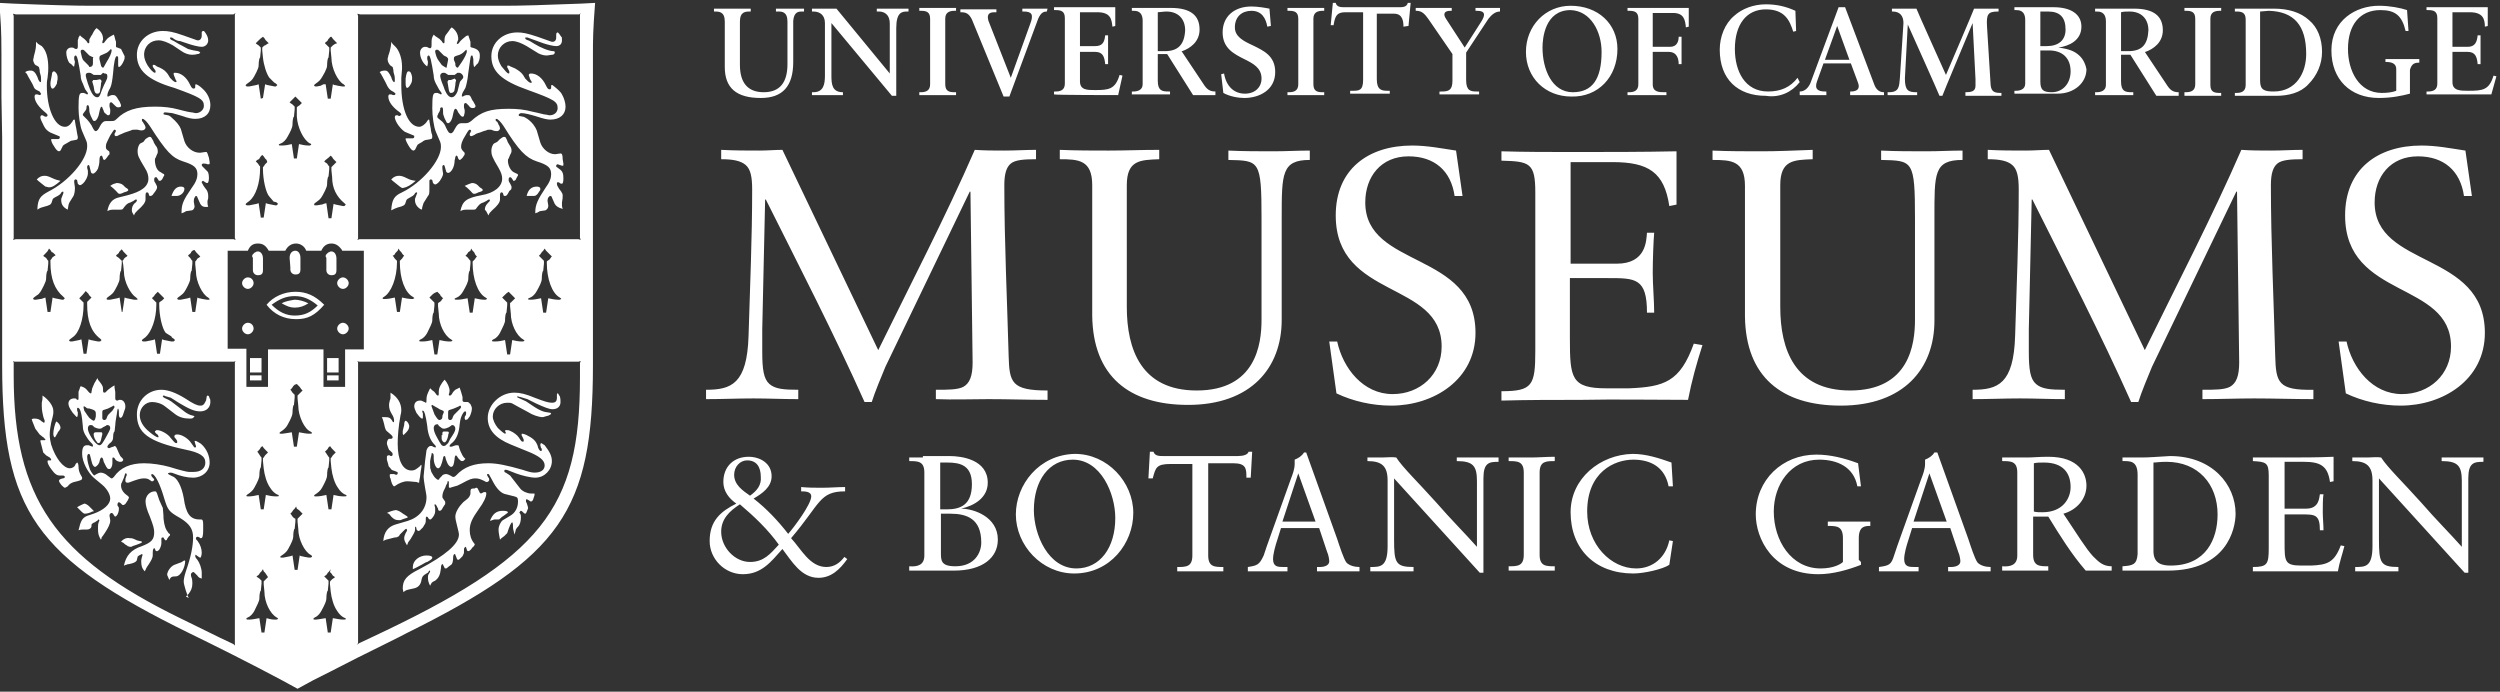 <svg xmlns="http://www.w3.org/2000/svg" version="1.1" x="0" y="0" viewBox="0 0 347 96" xml:space="preserve"><rect x="0" y="0" width="347" height="96" fill="#333333" stroke="none"/><style type="text/css">.st0{fill:#FFFFFF;}
</style><path class="st0" d="M346.5 10.6c0 0-0.3-0.1-0.4-0.1 -0.6 2-1.5 2.1-3.5 2.1 -1.1 0-2.2 0-2.2-1.2V7.2h2.1c1.1 0 1.3 0.7 1.4 1.7l0.4 0c0 0 0-3.8 0-4 -0.1 0-0.3 0-0.4 0 -0.1 1-0.4 1.6-1.4 1.6h-2.1V1.7h2.4c1.8 0 2.1 0.9 2.1 2 0.1 0 0.4-0.1 0.4-0.1l0-2.6c0 0-8.4 0-8.5 0 0 0.1 0 0.4 0 0.4 0.1 0 0.2 0 0.2 0 0.7 0 1.3 0.1 1.3 1.1v9.1c0 0.9-0.6 1.1-1.3 1.1 0 0-0.1 0-0.2 0 0 0.1 0 0.4 0 0.4 0.1 0 9 0 9 0L346.5 10.6 346.5 10.6zM342.2 20.9c-2-0.3-4-0.7-6.1-0.7 -6.1 0-10.6 3.3-10.6 9.7 0 11.7 14.7 9 14.7 18.2 0 3.9-3 6.6-6.8 6.6 -4.1 0-6.9-3.6-7.7-7.3h-1.1l1 7.2c2.3 1.1 5 1.7 7.6 1.7 5.9 0 11.7-3.6 11.7-10.1 0-11.4-15.3-8.9-15.3-18.1 0-3.6 2.2-6.4 6-6.4 3.6 0 5.9 2 6.4 5.5h1.1L342.2 20.9 342.2 20.9zM335.7 8.7h0.1V8.2h-4.7v0.4h0.1c0.9 0 1.4 0.3 1.4 1v3c-0.5 0.2-1.2 0.3-2 0.3 -3.2 0-4.7-3.1-4.7-6.1 0-3.4 1.7-5.4 4.5-5.4 2.1 0 3 0.8 3.5 2.9l0.4 0 -0.2-2.9c-0.9-0.3-2.4-0.6-3.9-0.6 -3.2 0-6.6 2-6.6 6.2 0 4 2.6 6.6 6.6 6.6 1.7 0 3.2-0.3 4.3-0.6l0-3.3C334.7 9 335 8.7 335.7 8.7L335.7 8.7zM320.4 11.7c1.2-1.2 1.9-2.8 1.9-4.5 0-1.8-0.6-3.4-1.8-4.4 -1.2-1.1-2.9-1.6-4.9-1.6l-5.4 0v0.4h0.2c0.7 0 1.3 0.1 1.3 1.1v9.1c0 0.9-0.6 1.1-1.3 1.1h-0.2v0.4l5.7 0C317.6 13.3 319.3 12.9 320.4 11.7L320.4 11.7zM320.1 7.5c0 2.6-1.4 5.2-4.5 5.2 -1.3 0-1.9-0.2-1.9-1.5l0-9.6c0.3 0 0.9-0.1 1.2-0.1C318.4 1.6 320.1 3.5 320.1 7.5L320.1 7.5zM303.2 13.3c0.1 0 5 0 5.1 0 0-0.1 0-0.4 0-0.4 -0.1 0-0.2 0-0.2 0 -0.7 0-1.3-0.1-1.3-1.1V2.6c0-0.9 0.6-1.1 1.3-1.1 0 0 0.1 0 0.2 0 0-0.1 0-0.4 0-0.4 -0.1 0-5 0-5.1 0 0 0.1 0 0.4 0 0.4 0.1 0 0.2 0 0.2 0 0.7 0 1.3 0.1 1.3 1.1v9.1c0 0.9-0.6 1.1-1.3 1.1 0 0-0.1 0-0.2 0C303.2 12.9 303.2 13.2 303.2 13.3L303.2 13.3zM299.3 13.3c0 0 3 0 3.1 0 0-0.1 0-0.4 0-0.5 -0.8 0-1.2-0.3-1.7-1.1l-3-4.5 0.1 0c1.1-0.4 2.4-1.3 2.4-3 0-2-1.3-3-4-3 0 0-5.3 0-5.4 0 0 0.1 0 0.4 0 0.4 0.1 0 0.2 0 0.2 0 0.4 0 1.3 0 1.3 1.4v8.8c0 0.8-0.7 1-1.3 1 0 0-0.2 0-0.2 0 0 0.1 0 0.4 0 0.4 0.1 0 5.2 0 5.3 0 0-0.1 0-0.4 0-0.4 -0.1 0-0.2 0-0.2 0 -0.9 0-1.5-0.1-1.5-1.5V7.6h1.3L299.3 13.3 299.3 13.3zM295.4 7.1h-1l0-5.4c0.3-0.1 0.8-0.1 1.2-0.1 1.6 0 2.6 1 2.6 2.6C298.1 6.2 297.3 7.1 295.4 7.1L295.4 7.1zM288.7 7.8c-0.7-0.7-1.5-1-3-1.2 1.5-0.2 3.2-1 3.2-2.9 0-1.7-1.4-2.7-3.9-2.7l-5.4 0v0.4h0.2c0.4 0 1.3 0 1.3 1.4v8.8c0 0.8-0.7 1-1.3 1h-0.2v0.4l6 0c2.3 0 4-1.5 4-3.4C289.5 9 289.2 8.3 288.7 7.8L288.7 7.8zM284.1 6.4h-0.9V1.6h1.1c1.6 0 2.4 0.8 2.4 2.5C286.7 5.6 285.7 6.4 284.1 6.4L284.1 6.4zM287.4 9.9c0 1.7-1.1 2.9-2.6 2.9 -1.2 0-1.6-0.3-1.6-1.5V7h1.2C286.2 7 287.4 8 287.4 9.9L287.4 9.9zM272.8 13.3c0.2 0 4.9 0 5 0 0-0.1 0-0.3 0-0.4 -0.9 0-1.4-0.1-1.5-1.1l-0.5-8.1c-0.1-1.7 0.1-2.1 1.5-2.1h0.1l0-0.4c0 0-3.3 0-3.4 0 0 0.1-3.9 9.2-3.9 9.2s-4.1-9.1-4.1-9.2c-0.1 0-3.3 0-3.4 0 0 0.1 0 0.3 0 0.4 0.1 0 0.1 0 0.1 0 1 0 1.5 0.6 1.5 1.6l-0.5 7.7c-0.1 1.1-0.1 1.9-1.5 1.9H262v0.4h4.1v-0.4H266c-1.1 0-1.6-0.2-1.6-1.9l0.4-7.5c0 0 4.4 9.8 4.4 9.9 0.1 0 0.3 0 0.4 0 0-0.1 4.2-10.1 4.2-10.1s0.4 7.8 0.4 7.8l0 0.9c0 0.8-0.6 0.9-1.4 0.9 0 0 0 0 0 0C272.8 12.9 272.8 13.2 272.8 13.3L272.8 13.3zM261.5 13.3l0-0.5h0c-0.6 0-1.1-0.3-1.4-1.2l-4-10.6 -0.9 0c0 0-3.9 10.5-3.9 10.5 -0.3 0.7-0.8 1.2-1.5 1.2h0l0 0.5h3.7v-0.5h-0.2c-0.9 0-1.5-0.3-1.1-1.4l0.9-2.5h3.8l1 2.7c0.3 0.8-0.1 1.2-1 1.2h-0.1l0 0.5H261.5L261.5 13.3zM256.7 8.3h-3.4l1.7-4.7L256.7 8.3 256.7 8.3zM249.8 11.4l-0.3-0.6c-1 1.3-2.3 1.9-4.1 1.9 -3.2 0-4.6-2.8-4.6-5.9 0-3.4 1.6-5.5 4.3-5.5 2.6 0 3.3 1.5 3.8 3.1l0.4-0.1 -0.1-2.8c-1.3-0.6-2.6-0.9-4.1-0.9 -1.7 0-3.3 0.6-4.4 1.6 -1.3 1.1-2 2.9-2 4.7 0 4.1 2.5 6.4 6.4 6.4C247 13.6 248.7 12.8 249.8 11.4L249.8 11.4zM244.5 21c-2.2 0-4.5 0-6.8-0.1v1.3c2.6 0 4.5 0.1 4.5 3.6v18.1c0.1 8.4 5.1 12.4 13.3 12.4 8.7 0 13-5.1 13-11.8V30.2c0-6.1-0.1-8 3.9-8v-1.3c-1.7 0-3.3 0.1-5 0.1 -2.1 0-4.2 0-6.3-0.1v1.3c4.4 0.1 4.7 0 4.7 8.1v14.1c0 3.4-0.8 9.8-9 9.8 -7.7 0-9.7-5.7-9.7-11.6V25.7c0-3.5 1.9-3.5 4.5-3.6v-1.3C249 20.9 246.7 21 244.5 21L244.5 21zM234.3 55.5c0.5-2.6 1.2-5.1 2-7.6l-1.2-0.2c-1.9 5.3-4.1 6-9 6.2h-3.1c-4.9 0-5.1-1.4-5.1-6.9v-8.4h5.3c3.8 0 5.4 0 5.4 4.8h1c0-1.6-0.2-3.9-0.2-5.5 0-1.8 0.1-4.5 0.2-5.6h-1c-0.1 1.1-0.1 4.3-4.2 4.3H218V22.5h5.8c5 0 7.2 1.4 7.9 6.1l1-0.2v-7.4c-4.8 0.1-9.5 0.1-14.3 0.1 -3.3 0-6.7 0-10-0.1v1.3c3.9 0.1 4.7 0.3 4.7 4.4v22c0 4.8-0.4 5.6-4.7 5.6v1.3c3.7-0.1 7.3-0.1 11-0.1C224.4 55.4 229.3 55.5 234.3 55.5L234.3 55.5zM234 3.8c0.1 0 0.3-0.1 0.4-0.1l0-2.6h-8.5c0 0.1 0 0.4 0 0.4 0.1 0 0.2 0 0.2 0 0.7 0 1.3 0.1 1.3 1.1v9.1c0 0.9-0.6 1.1-1.3 1.1 0 0-0.1 0-0.2 0 0 0.1 0 0.4 0 0.4h5.4c0-0.1 0-0.4 0-0.4 -0.1 0-0.2 0-0.2 0 -0.8 0-1.7 0-1.7-1.1V7.2h2.2c1.2 0 1.4 1 1.4 1.7 0.1 0 0.3 0 0.4 0V5.1c-0.1 0-0.3 0-0.4 0 0 0.6-0.2 1.4-1.2 1.4h-2.4V1.8h2.8C233.7 1.8 233.9 2.7 234 3.8L234 3.8zM224.5 6.8c0-3.5-2.7-6-6.5-6 -3.5 0-6.2 2.8-6.2 6.4 0 3.6 2.7 6.2 6.3 6.2C221.8 13.5 224.5 10.7 224.5 6.8L224.5 6.8zM222.3 7.2c0 3.8-1.3 5.6-4 5.6 -2.9 0-4.2-3.2-4.2-6.2 0-1.2 0.3-5.2 3.9-5.2C220.8 1.5 222.3 4.4 222.3 7.2L222.3 7.2zM208.2 1.6V1.1h-3.4l0 0.4h0.2c1.3 0 1.1 0.7 0.6 1.5l-2.3 3.6 -2.6-4c-0.4-0.6-0.3-1.1 0.6-1.1h0.2V1.1h-5v0.4h0.1c0.8 0 1.2 0.5 1.7 1.2l3.3 4.8v3.7c0 1.3-0.5 1.5-1.5 1.5 0 0-0.2 0-0.3 0 0 0.1 0 0.4 0 0.4 0.1 0 5.4 0 5.5 0 0-0.1 0-0.4 0-0.4 -0.1 0-0.3 0-0.3 0 -0.9 0-1.5-0.1-1.5-1.6V7.3c0 0 3.1-4.7 3.1-4.7C207 2.1 207.5 1.6 208.2 1.6L208.2 1.6zM202.1 20.9c-2-0.3-4-0.7-6.1-0.7 -6.1 0-10.6 3.3-10.6 9.7 0 11.7 14.7 9 14.7 18.2 0 3.9-3 6.6-6.8 6.6 -4.1 0-6.9-3.6-7.7-7.3h-1.1l1 7.2c2.3 1.1 5 1.7 7.6 1.7 5.9 0 11.7-3.6 11.7-10.1 0-11.4-15.3-8.9-15.3-18.1 0-3.6 2.2-6.4 6-6.4 3.6 0 5.9 2 6.4 5.5h1.1L202.1 20.9 202.1 20.9zM195.5 3.6l0.3-3.2h-0.4c-0.1 0.5-0.6 0.6-1 0.6h-8c-0.4 0-0.9-0.1-1-0.6 -0.1 0-0.4 0-0.4 0l-0.3 3.1h0.4c0.2-1.2 0.4-1.8 1.6-1.8h2.5v9.4c0 1.5-0.6 1.5-1.5 1.5 0 0-0.2 0-0.3 0 0 0.1 0 0.4 0 0.4 0.1 0 5.4 0 5.5 0 0-0.1 0-0.4 0-0.4 -0.1 0-0.3 0-0.3 0 -0.8 0-1.5-0.1-1.5-1.6V1.9h2.4c1.2 0 1.3 1.1 1.3 1.8L195.5 3.6 195.5 3.6zM178.7 13.2c0.1 0 4.9 0 5.1 0 0-0.1 0-0.4 0-0.4 -0.1 0-0.2 0-0.2 0 -0.7 0-1.3-0.1-1.3-1.1V2.6c0-0.9 0.6-1.1 1.3-1.1 0 0 0.1 0 0.2 0 0-0.1 0-0.4 0-0.4 -0.1 0-4.9 0-5.1 0 0 0.1 0 0.4 0 0.4 0.1 0 0.2 0 0.2 0 0.7 0 1.3 0.1 1.3 1.1v9.1c0 0.9-0.6 1.1-1.3 1.1 0 0-0.1 0-0.2 0C178.7 12.9 178.7 13.2 178.7 13.2L178.7 13.2zM171.4 3.8c0-1.5 1-2.3 2.3-2.3 1.4 0 2 1 2.2 2.2l0.5-0.1 -0.2-2.4c-0.5-0.1-1.6-0.3-2.5-0.3 -2.4 0-4 1.4-4 3.6 0 2.2 1.6 3 3 3.7 1.2 0.6 2.4 1.2 2.4 2.7 0 1.2-0.9 2.1-2.3 2.1 -1.5 0-2.6-1-2.9-2.8l-0.4 0.1 0.3 2.6c0.9 0.5 2.1 0.7 2.9 0.7 2.1 0 4.3-1.1 4.3-3.6 0-2.3-1.7-3-3.1-3.7C172.6 5.7 171.4 5.1 171.4 3.8L171.4 3.8zM165.6 13.2c0 0 3 0 3.1 0 0-0.1 0-0.4 0-0.5 -0.8 0-1.2-0.3-1.7-1.1l-3-4.5 0.1 0c1.1-0.4 2.4-1.3 2.4-3 0-2-1.3-3-4-3 0 0-5.3 0-5.4 0 0 0.1 0 0.4 0 0.4 0.1 0 0.2 0 0.2 0 0.4 0 1.3 0 1.3 1.4v8.8c0 0.8-0.7 1-1.3 1 0 0-0.2 0-0.2 0 0 0.1 0 0.4 0 0.4 0.1 0 5.1 0 5.3 0 0-0.1 0-0.4 0-0.4 -0.1 0-0.2 0-0.2 0 -0.9 0-1.5-0.1-1.5-1.5V7.5h1.3L165.6 13.2 165.6 13.2zM161.7 7.1h-1l0-5.4c0.3 0 0.8-0.1 1.2-0.1 1.6 0 2.6 1 2.6 2.6C164.4 6.2 163.5 7.1 161.7 7.1L161.7 7.1zM155.2 13.2l0.6-2.7c0 0-0.3-0.1-0.4-0.1 -0.6 2-1.5 2.1-3.4 2.1 -1.1 0-2.1 0-2.1-1.2V7.2h2.1c1.1 0 1.3 0.7 1.4 1.7l0.4 0c0 0 0-3.8 0-4 -0.1 0-0.3 0-0.4 0 -0.1 1-0.4 1.5-1.4 1.5h-2.1V1.7h2.4c1.8 0 2 0.9 2.1 2 0.1 0 0.4-0.1 0.4-0.1l0-2.6c0 0-8.3 0-8.5 0 0 0.1 0 0.4 0 0.4 0.1 0 0.2 0 0.2 0 0.7 0 1.3 0.1 1.3 1.1v9.1c0 0.9-0.6 1.1-1.3 1.1 0 0-0.1 0-0.2 0 0 0.1 0 0.4 0 0.4C146.3 13.2 155.2 13.2 155.2 13.2L155.2 13.2zM137.2 55.4c2.7 0 5.5 0.1 8.2 0.1v-1.3c-5 0-5.3-1.1-5.4-4.8 -0.2-7.5-0.6-15.8-0.6-23.7 0-1.6 0.3-2.5 0.9-3 0.6-0.5 1.8-0.6 3.5-0.6v-1.3c-1.4 0-2.9 0.1-4.4 0.1 -1.3 0-2.7 0-4.1-0.1 -4.1 9.4-8.9 18.6-13.4 27.8l-13.3-27.8c-1 0-2.1 0.1-3.2 0.1 -1.7 0-3.5 0-5.3-0.1v1.3c1.6 0 2.7 0.2 3.4 0.8 0.7 0.6 0.9 1.7 0.9 3.4 0 6.8-0.3 13.5-0.5 20.3 -0.2 6.7-2.4 7.5-5.9 7.5v1.3c2.2 0 4.4-0.1 6.6-0.1 2 0 4.1 0.1 6.2 0.1v-1.3c-2 0-3.2-0.1-4-0.8 -0.8-0.7-1-2-1-4.5 0-0.7 0-2.5 0-3.1l0.4-18h0.1c4.7 9.4 9.5 18.7 13.7 28.1h1c0.4-1.3 1.4-3.7 1.9-4.9l11.7-24.3h0.1l0.3 23.7c0 1.9-0.4 2.9-1.3 3.4 -0.8 0.4-2.1 0.4-3.8 0.4v1.3C132.4 55.5 134.8 55.4 137.2 55.4L137.2 55.4zM145.3 1.6L145.3 1.6l0.1-0.4h-3.5v0.4h0.2c1.1 0 1.4 0.4 0.9 1.7l-2.7 7.5 -3.1-7.9c-0.2-0.7-0.1-1.2 0.8-1.2 0 0 0.2 0 0.3 0 0-0.1 0-0.4 0-0.4 -0.1 0-4.9 0-5 0 0 0.1 0 0.4 0 0.4 0.1 0 0.1 0 0.1 0 0.7 0 1.1 0.2 1.5 1l4.4 10.7h0.8l4-10.8C144.5 1.7 144.9 1.6 145.3 1.6L145.3 1.6zM127.6 13.2c0.1 0 4.9 0 5.1 0 0-0.1 0-0.4 0-0.4 -0.1 0-0.2 0-0.2 0 -0.7 0-1.3-0.1-1.3-1.1V2.6c0-0.9 0.6-1.1 1.3-1.1 0 0 0.1 0 0.2 0 0-0.1 0-0.4 0-0.4 -0.1 0-4.9 0-5.1 0 0 0.1 0 0.4 0 0.4 0.1 0 0.2 0 0.2 0 0.7 0 1.3 0.1 1.3 1.1v9.1c0 0.9-0.6 1.1-1.3 1.1 0 0-0.1 0-0.2 0C127.6 12.9 127.6 13.2 127.6 13.2L127.6 13.2zM125.9 1.6c0 0 0.1 0 0.2 0 0-0.1 0-0.4 0-0.4 -0.1 0-4.2 0-4.4 0 0 0.1 0 0.4 0 0.4 0.1 0 0.3 0 0.3 0 0.5 0 1.5 0.2 1.5 1.7v6.9l-7.4-9h-3.4v0.4h0.2c0.9 0 1.6 0.5 1.6 1.6v7.3c0 1.2-0.2 2.3-1.6 2.3 0 0-0.1 0-0.2 0 0 0.1 0 0.4 0 0.4 0.1 0 4.3 0 4.3 0v-0.4H117c-1.5 0-1.6-1.1-1.6-2.3l0-7.3 8.4 10.1 0.6 0V3.9C124.4 1.7 125.2 1.6 125.9 1.6L125.9 1.6zM111.3 1.6c0 0 0.2 0 0.3 0 0-0.1 0-0.4 0-0.4 -0.1 0-3.8 0-3.9 0 0 0.1 0 0.4 0 0.4 0.1 0 0.3 0 0.3 0 0.5 0 1.3 0 1.3 1.4v5.9c0 2.6-1.1 3.9-3.3 3.9 -2.2 0-3.3-1.3-3.3-3.8v-6c0-1.4 0.8-1.4 1.4-1.4 0 0 0.1 0 0.1 0 0-0.1 0-0.4 0-0.4 -0.1 0-5 0-5.1 0 0 0.1 0 0.4 0 0.4 0.1 0 0.1 0 0.1 0 0.6 0 1.4 0 1.4 1.4v6.3c0 2.9 1.6 4.3 5 4.3 3 0 4.5-1.6 4.5-5V2.9C110.2 1.6 110.9 1.6 111.3 1.6L111.3 1.6zM98.5 75.1c0 2.5 2.1 4.6 4.6 4.6 2.6 0 3.9-1.7 5.5-3.5 1.3 1.7 2.6 4 5 4 1.8 0 3-1.2 4-2.6l-0.4-0.3c-0.6 0.8-1.4 1.4-2.5 1.4 -2.3 0-3.5-2.5-4.9-4 4.1-4.8 3.9-6.5 7.5-6.5v-0.6c-1 0-2.1 0.1-3.2 0.1 -1 0-1.9 0-2.9-0.1v0.6c0.5 0 1.4 0 1.4 0.7 0 1.1-2.4 4.3-3.2 5.2 -1.4-1.8-3-3.5-4.8-4.9 1.2-0.7 2.5-1.6 2.5-3.1 0-1.8-1.6-2.7-3.2-2.7 -2 0-3.5 1.3-3.5 3.5 0 1.3 0.8 2.3 1.8 3C100 71 98.5 72.3 98.5 75.1L98.5 75.1zM104.1 68.8c-1-0.7-2.2-1.5-2.2-2.9 0-1.1 0.8-2 1.8-2 1.3 0 1.9 0.9 1.9 2.3C105.7 67.3 105.1 68.1 104.1 68.8L104.1 68.8zM100.1 73.8c0-1.8 1.2-2.9 2.6-3.8 2 1.7 3.9 3.5 5.4 5.6 -1.2 1.3-2.1 2.4-4 2.4C102 78 100.1 76 100.1 73.8L100.1 73.8zM128.1 63.5c-0.6 0-1.3 0-1.9 0V64c1.2 0 2.1 0 2.1 1.6v11.5c0 1.3-0.9 1.6-2.1 1.5v0.6c1 0 2 0 3 0 1.1 0 2.1 0 3.2 0 4 0 6.1-1.8 6.1-4.3 0-3.2-3.4-4.3-5.1-4.3v0c1.8-0.4 3.7-1.5 3.7-3.6 0-3.2-3.6-3.7-5.3-3.7 -0.8 0-1.7 0-3 0H128.1L128.1 63.5zM130.5 71.3h1.4c2.3 0 4.3 0.7 4.3 4 0 1.4-0.9 3.3-3.6 3.3 -2 0-2-0.8-2-1.9V71.3L130.5 71.3zM130.5 64.2c0.3 0 0.7 0 1 0 1.8 0 3.4 0.4 3.4 3 0 2.9-1.6 3.5-3.5 3.5h-0.9V64.2L130.5 64.2zM141 71.4c0 4.3 3.6 8.2 8.1 8.2 5 0 8.2-4.2 8.2-8.4 0-4.3-3.6-8.2-8.1-8.2C144.2 63.1 141 67.3 141 71.4L141 71.4zM143.5 70.8c0-4.1 2.1-7 5.4-7 3.9 0 5.9 4.7 5.9 8.1 0 4.1-2.1 7-5.4 7C145.5 78.9 143.5 74.2 143.5 70.8L143.5 70.8zM159.6 62.8l-0.2 3.6h0.6c0.4-1.5 0.5-2 2.5-2h3v12.7c0 1.6-0.9 1.6-2.1 1.6v0.6c1.1 0 2.2 0 3.3 0 1 0 2 0 3.1 0v-0.6c-1.2 0-2.1 0-2.1-1.6V64.3h3.5c1.8 0 1.8 0.8 1.8 2h0.6l0.2-3.6h-0.5c-0.1 0.4-0.7 0.6-1.5 0.6h-10.3c-0.6 0-1.2 0-1.4-0.6H159.6L159.6 62.8zM175.1 30.3v14.1c0 3.4-0.8 9.8-9 9.8 -7.7 0-9.7-5.7-9.7-11.6V25.7c0-3.5 1.9-3.5 4.5-3.6v-1.3c-2.5 0-4.8 0.1-7 0.1 -2.2 0-4.5 0-6.8-0.1v1.3c2.6 0 4.5 0.1 4.5 3.6v18.1c0.1 8.4 5.1 12.4 13.3 12.4 8.7 0 13-5.1 13-11.8V30.2c0-6.1 0-8 3.9-8v-1.3c-1.7 0-3.3 0.1-5 0.1 -2.1 0-4.2 0-6.3-0.1v1.3C174.8 22.3 175.1 22.2 175.1 30.3L175.1 30.3zM173.2 78.7v0.6c0.9 0 1.8 0 2.8 0 0.9 0 1.8 0 2.7 0v-0.6h-0.5c-0.8 0-1.5 0-1.5-1.1 0-0.7 0.3-1.8 0.6-2.7l0.5-1.6h5.3l1.1 3.3c0.2 0.4 0.3 1.1 0.3 1.3 0 0.6-0.7 0.8-1.3 0.8h-0.4v0.6c1.1 0 2.2 0 3.3 0 0.9 0 1.8 0 2.6 0v-0.6c-0.7 0-1.4-0.2-1.8-0.6 -0.4-0.5-1-2.4-1.3-3.3l-4.3-12H181c-0.3 0.5-0.8 0.8-1.3 1 0 0.2 0 0.4 0 0.6 0 0.7-0.3 1.5-0.5 2l-2.9 8.1c-0.3 0.8-0.6 1.7-0.9 2.6C174.8 78.4 174.5 78.5 173.2 78.7L173.2 78.7zM178 72.4l2.2-6.7h0l2.4 6.7H178L178 72.4zM191.9 63.5c-0.7 0-1.4 0-2.1 0V64c2 0 2.8 0.7 2.8 2.7v9.1c0 2.9-1 2.9-2.4 2.9v0.6c1 0 2 0 3 0 1 0 2 0 3 0v-0.6c-2.5 0-2.7-0.6-2.7-3.8v-8.5l11.9 13.1h0.5V66.4c0-2.2 0.8-2.3 2.1-2.3v-0.6c-0.9 0-1.8 0-2.6 0 -1 0-2.1 0-3.2 0V64c2.3 0 2.8 0.7 2.8 2.8v9.1c-1.5-1.7-3.7-3.9-5.6-6.1 -2.6-2.9-4.7-4.9-5.6-6.3C193.2 63.4 192.5 63.5 191.9 63.5L191.9 63.5zM212.5 63.5c-1 0-2.1 0-3.1 0V64c1.2 0 2.1 0 2.1 1.6v11.4c0 1.6-0.9 1.6-2.1 1.6v0.6c1.1 0 2.2 0 3.3 0 1 0 2 0 3.1 0v-0.6c-1.2 0-2.1 0-2.1-1.6V65.6c0-1.6 0.9-1.6 2.1-1.6v-0.6C214.6 63.4 213.6 63.5 212.5 63.5L212.5 63.5zM218 71.1c0 5.1 3.4 8.5 8.7 8.5 1.5 0 4.1-0.6 5-1.2l0.5-3.3 -0.5-0.1c-0.5 2.4-2.3 3.9-4.6 3.9 -3.5 0-6.8-3.3-6.8-7.9 0-5.5 3.8-7.2 6.4-7.2 2.5 0 4.4 1.1 4.9 3.7h0.6l-0.2-3.3c-1.7-0.6-3.5-1.2-5.4-1.2C222.1 63.1 218 66.4 218 71.1L218 71.1zM243.7 71.4c0 3.3 2.3 8.3 8.7 8.3 2 0 4.1-0.6 5.9-1.3V78l-0.3-0.3v-3c0-1.7 0.9-1.7 1.6-1.7v-0.6c-0.7 0-1.7 0-2.8 0 -1 0-2.1 0-3.1 0V73c1.2 0 2.1 0 2.1 1.7V78c-0.3 0.3-1.3 0.9-3.1 0.9 -4.1 0-6.5-3.9-6.5-7.9 0-3.7 2.3-7.2 6.3-7.2 2.5 0 4.8 1 5.3 3.7h0.5l-0.4-3.2c-1.9-0.7-3.8-1.2-5.8-1.2C247.4 63.1 243.7 66.6 243.7 71.4L243.7 71.4zM260.8 78.7v0.6c0.9 0 1.8 0 2.8 0 0.9 0 1.8 0 2.7 0v-0.6h-0.5c-0.8 0-1.5 0-1.5-1.1 0-0.7 0.3-1.8 0.6-2.7l0.5-1.6h5.3l1.1 3.3c0.2 0.4 0.3 1.1 0.3 1.3 0 0.6-0.7 0.8-1.3 0.8h-0.4v0.6c1.1 0 2.2 0 3.3 0 0.9 0 1.8 0 2.6 0v-0.6c-0.7 0-1.4-0.2-1.8-0.6 -0.4-0.5-1-2.4-1.3-3.3l-4.3-12h-0.4c-0.3 0.5-0.8 0.8-1.3 1 0 0.2 0 0.4 0 0.6 0 0.7-0.3 1.5-0.5 2l-2.9 8.1c-0.3 0.8-0.6 1.7-0.9 2.6C262.5 78.4 262.2 78.5 260.8 78.7L260.8 78.7zM265.6 72.4l2.2-6.7h0l2.4 6.7H265.6L265.6 72.4zM281.4 63.5c-1.1 0-2.2 0-3.5 0V64c1.2 0 2.1 0 2.1 1.6v11.5c0 1.3-0.9 1.6-2.1 1.5v0.6c1.1 0 2.2 0 3.3 0 1 0 2 0 3.1 0v-0.6c-1.2 0-2.1 0-2.1-1.6v-5.3h2.1c1.6 2.6 3.2 5.2 5.2 7.5 0.6 0 1.3 0 1.9 0 0.6 0 1.1 0 1.7 0v-0.6c-1.2 0-1.8-0.6-2.6-1.4 -1-1.1-2.1-2.9-4.1-5.9 1.8-0.5 3.2-2 3.2-3.9 0-1.6-1-4-5.3-4C283 63.4 282.2 63.5 281.4 63.5L281.4 63.5zM282.3 64.3c0.4-0.1 0.8-0.1 1.4-0.1 2.7 0 3.7 1.5 3.7 3.4 0 1.6-1.1 3.5-3.9 3.5 -0.4 0-0.9 0-1.2-0.1V64.3L282.3 64.3zM297.3 63.5c-0.9 0-1.8 0-2.7 0V64c1 0 2.1-0.1 2.1 1.9v11c-0.1 1.5-0.7 1.6-2.1 1.7v0.6c1 0 2 0 3 0 1.1 0 2.1 0 3.3 0 8.1 0 9.4-5.7 9.4-7.9 0-4-3.2-8-9.1-8C299.5 63.4 298.2 63.5 297.3 63.5L297.3 63.5zM298.9 64.2c0.4 0 0.8-0.1 1.8-0.1 4.4 0 7.1 3.1 7.1 7.3 0 3.4-1.6 7.1-6.5 7.1 -1.1 0-2.4-0.2-2.4-2V64.2L298.9 64.2zM315.8 49.4c-0.2-7.5-0.6-15.8-0.6-23.7 0-1.6 0.3-2.5 0.9-3 0.6-0.5 1.8-0.6 3.5-0.6v-1.3c-1.4 0-2.9 0.1-4.4 0.1 -1.3 0-2.7 0-4.1-0.1 -4.1 9.4-8.9 18.6-13.4 27.8l-13.3-27.8c-1 0-2.1 0.1-3.2 0.1 -1.7 0-3.5 0-5.3-0.1v1.3c1.6 0 2.7 0.2 3.4 0.8 0.7 0.6 0.9 1.7 0.9 3.4 0 6.8-0.3 13.5-0.5 20.3 -0.2 6.7-2.4 7.5-5.9 7.5v1.3c2.2 0 4.4-0.1 6.6-0.1 2 0 4.1 0.1 6.2 0.1v-1.3c-2 0-3.2-0.1-4-0.8 -0.8-0.7-1-2-1-4.5 0-0.7 0-2.5 0-3.1l0.4-18h0.1c4.7 9.4 9.5 18.7 13.7 28.1h1c0.4-1.3 1.4-3.7 1.9-4.9l11.7-24.3h0.1l0.3 23.7c0 1.9-0.4 2.9-1.3 3.4 -0.8 0.4-2.1 0.4-3.8 0.4v1.3c2.4 0 4.8-0.1 7.2-0.1 2.7 0 5.5 0.1 8.2 0.1v-1.3C316.2 54.2 315.9 53.1 315.8 49.4L315.8 49.4zM317.3 63.5c-1.5 0-3.1 0-4.6 0V64c1.8 0.1 2.2 0.2 2.2 2v10.1c0 2.2-0.2 2.6-2.2 2.6v0.6c1.7 0 3.4 0 5 0 2.3 0 4.5 0 6.8 0 0.2-1.2 0.6-2.3 0.9-3.5l-0.5-0.1c-0.9 2.4-1.9 2.7-4.1 2.8h-1.4c-2.3 0-2.3-0.6-2.3-3.2v-3.9h2.4c1.8 0 2.5 0 2.5 2.2h0.5c0-0.7-0.1-1.8-0.1-2.5 0-0.8 0-2 0.1-2.5H322c-0.1 0.5-0.1 2-1.9 2h-3v-6.5h2.7c2.3 0 3.3 0.6 3.6 2.8l0.5-0.1v-3.4C321.6 63.5 319.5 63.5 317.3 63.5L317.3 63.5zM328.6 63.5c-0.7 0-1.4 0-2.1 0V64c2 0 2.8 0.7 2.8 2.7v9.1c0 2.9-1 2.9-2.4 2.9v0.6c1 0 2 0 3 0 1 0 2 0 3 0v-0.6c-2.5 0-2.7-0.6-2.7-3.8v-8.5l11.9 13.1h0.5V66.4c0-2.2 0.8-2.3 2.1-2.3v-0.6c-0.9 0-1.8 0-2.6 0 -1 0-2.1 0-3.2 0V64c2.3 0 2.8 0.7 2.8 2.8v9.1c-1.5-1.7-3.7-3.9-5.6-6.1 -2.6-2.9-4.7-4.9-5.6-6.3C329.9 63.4 329.2 63.5 328.6 63.5L328.6 63.5zM7.5 9.9c-0.2 0-0.3 0.2-0.3 0.5l-0.1 0.5C7 11.4 7 11.5 7 11.6c0 0.4 0.1 0.7 0.3 0.7 0.2 0 0.4-0.3 0.6-0.7C7.9 11.3 8 11.1 8 10.9c0-0.2 0-0.4-0.1-0.6C7.8 10.1 7.6 9.9 7.5 9.9M5 5.8L5 6C5 6.4 5 6.8 4.7 7.8c0 0.2-0.1 0.4-0.1 0.5 0 0.2 0.1 0.4 0.2 0.6C4.9 9 5 9.1 5.1 9.1l0.3 0.2 0.1 0.4c0 0.1 0 0.3 0.1 0.6 0.1 0.3 0.1 0.5 0.1 0.8 0 0.2 0 0.3-0.1 0.3 -0.1 0-0.3-0.3-0.4-0.7C4.9 10 4.6 9.8 4.3 9.8c-0.3 0-0.5 0-0.8 0.2 0.1 0.1 0.1 0.2 0.2 0.2 0 0 0.1 0.2 0.2 0.4l0.4 0.7c0.3 0.5 0.4 0.8 0.4 0.8 0.1 0.2 0.2 0.3 0.4 0.4 0 0 0.2 0.1 0.4 0.2C5.6 12.9 5.7 13 5.7 13c0 0.1-0.1 0.2-0.2 0.2h0l-0.3-0.1 -0.2 0c-0.1 0-0.2 0.1-0.2 0.3 0 0.7 0.6 1.5 1.6 2.3 0.1 0.1 0.2 0.2 0.2 0.3 0 0.1-0.1 0.2-0.2 0.2 -0.1 0-0.2 0-0.3-0.1C5.9 16 5.9 16 5.8 16c-0.1 0-0.2 0.1-0.2 0.3 0 0.2 0.2 0.6 0.5 1.2 0.2 0.4 0.5 0.7 0.9 0.9l1.2 0.5c0.1 0 0.1 0.1 0.1 0.2 0 0.1-0.1 0.2-0.2 0.2l-0.2 0 -0.2 0 -0.3 0 -0.1 0c-0.2 0-0.2 0-0.2 0.1 0 0.1 0.1 0.5 0.4 0.9 0.3 0.5 0.5 0.7 0.7 0.7 0.1 0 0.1-0.1 0.2-0.1l0.3-0.6c0-0.1 0.3-0.3 0.7-0.5 0.3-0.2 0.5-0.3 0.7-0.3l0.5-0.1c0.1 0 0.2-0.1 0.2-0.3l0-0.1 -0.1-0.5 -0.1-0.6 -0.1-0.5 -0.1-0.6c0-0.1 0-0.2-0.1-0.2 -0.1 0-0.2 0.1-0.2 0.2 -0.4 0.6-0.7 0.8-1.1 0.8 -1.4 0-2.5-2.5-2.5-5.7 0-0.3 0-0.6 0.1-1.1 0.1-0.8 0.1-1 0.1-1.4 0-1.4-0.3-2.4-0.9-3L5.3 6.1M8.4 25.1C8.1 25 7.9 25 7.7 24.9c-0.1 0-0.2-0.1-0.5-0.2 -0.4-0.2-0.7-0.3-1-0.3 -0.4 0-0.7 0.1-1.1 0.5l0.2 0.2 0.5 0.4 0.5 0.4C6.5 25.9 6.6 26 6.8 26 7.3 26 7.7 25.7 8.4 25.1M18.6 29.9c0.1-0.3 0.2-0.4 0.5-0.7 0.7-0.6 1.1-1.1 1.1-1.5v-0.3 -0.3c0-0.3 0.1-0.4 0.2-0.4 0.1 0 0.1 0 0.2 0.1l0.1 0.3c0 0.1 0.1 0.1 0.2 0.1 0.1 0 0.3-0.1 0.4-0.3l0.3-0.4c0.1-0.2 0.2-0.3 0.2-0.5 0-0.1 0-0.2-0.1-0.3 0-0.1-0.1-0.2-0.2-0.4 -0.1-0.1-0.1-0.3-0.1-0.4 0-0.2 0.1-0.3 0.2-0.3 0.1 0 0.2 0 0.2 0.1l0.2 0.3c0 0.1 0.1 0.1 0.2 0.1 0.1 0 0.2-0.1 0.3-0.2l0.2-0.4c0.1-0.1 0.1-0.2 0.1-0.2 0-0.1-0.1-0.2-0.2-0.2l-0.3-0.2c-0.5-0.2-0.8-0.9-0.8-1.7 0-0.1 0-0.2 0.1-0.3l0.2-0.5c0.1-0.1 0.1-0.3 0.1-0.4 0-0.3-0.1-0.6-0.3-0.8 -0.2-0.3-0.3-0.5-0.3-0.6C21 19.1 21 19 20.8 19l-0.1 0 -0.2 0.1 -0.3 0.2 -0.3 0.4 -0.4 0.2c-0.2 0.1-0.4 0.6-0.4 1 0 0.7 0.1 0.9 1 2.4 0.4 0.6 0.5 1.1 0.5 1.5 0 1.1-1 1.8-2.9 2.3l-1.2 0.3c-0.9 0.2-1.4 0.8-1.6 1.9 0.4-0.2 0.5-0.2 1.2-0.2l0.4 0 0.1 0c0.4 0 0.4 0 0.6-0.3 0.3-0.4 0.5-0.6 0.9-0.7l0.4-0.2 0.3-0.2 0.1 0c0.1 0 0.1 0 0.1 0.1 0 0.1-0.1 0.3-0.3 0.4 -0.3 0.3-0.4 0.6-0.4 1C18.3 29.4 18.4 29.6 18.6 29.9M15.3 25.8c0.3 0.2 0.6 0.5 0.8 0.7 0.3 0.3 0.3 0.4 0.5 0.4 0.1 0 0.2 0 0.4-0.1l0.2-0.1c0.4-0.1 0.6-0.2 0.6-0.3 0-0.1 0-0.1-0.1-0.2L17.4 26l-0.3-0.3c-0.2-0.2-0.6-0.3-0.9-0.3C15.9 25.5 15.7 25.5 15.3 25.8M23.8 27.2l0.2 0 0.2 0 0.2 0 0.1 0c0.6 0 1.1-0.5 1.1-1 0-0.2-0.2-0.3-0.5-0.3C24.5 25.9 24.1 26.3 23.8 27.2M56.3 10.9l0 0.4 0 0.3c0 0.4 0.1 0.6 0.2 0.6 0.2 0 0.4-0.3 0.6-0.7 0.1-0.2 0.1-0.5 0.1-0.7 0-0.1 0-0.2-0.1-0.5 -0.1-0.3-0.2-0.4-0.4-0.4C56.5 9.9 56.4 10.2 56.3 10.9M54.3 5.8l0 0.2c0 0.2-0.1 0.7-0.2 1.1 -0.1 0.4-0.2 0.6-0.2 0.6 0 0.2-0.1 0.3-0.1 0.5 0 0.4 0.2 0.7 0.4 0.9l0.3 0.2 0.1 0.4c0 0.1 0 0.3 0.1 0.6 0.1 0.3 0.1 0.5 0.1 0.8 0 0.2 0 0.3-0.1 0.3 -0.1 0-0.3-0.3-0.4-0.7 -0.3-0.6-0.5-0.9-0.8-0.9 -0.3 0-0.5 0-0.8 0.2 0.3 0.4 0.4 0.7 0.8 1.4 0.4 0.9 0.6 1.1 1.2 1.4 0.1 0.1 0.2 0.2 0.2 0.2 0 0.1-0.1 0.2-0.2 0.2 -0.1 0-0.2 0-0.4-0.1l-0.2 0c-0.1 0-0.2 0.1-0.2 0.3 0 0.7 0.6 1.5 1.6 2.2 0.1 0.1 0.2 0.2 0.2 0.3 0 0 0 0.1-0.1 0.1 0 0-0.1 0.1-0.1 0.1 -0.1 0-0.2 0-0.3-0.1C55.2 16 55.1 16 55 16c-0.1 0-0.2 0.1-0.2 0.3 0 0.2 0.2 0.7 0.5 1.1 0.3 0.4 0.6 0.7 0.9 0.9l1.2 0.5c0.1 0 0.1 0.1 0.1 0.2 0 0.1-0.1 0.2-0.2 0.2l-0.2 0 -0.2 0 -0.3 0 -0.1 0c-0.2 0-0.2 0-0.2 0.1 0 0.1 0.1 0.4 0.4 0.9 0.3 0.5 0.5 0.7 0.7 0.7 0.1 0 0.1-0.1 0.2-0.1l0.3-0.6c0-0.1 0.3-0.3 0.7-0.5 0.2-0.2 0.5-0.3 0.7-0.3 0.6-0.1 0.7-0.1 0.7-0.4 0-0.1 0-0.3-0.1-0.5 0-0.1-0.1-0.3-0.1-0.6l-0.1-0.5 -0.1-0.6c0-0.1 0-0.2-0.1-0.2 -0.1 0-0.1 0.1-0.2 0.2 -0.3 0.5-0.8 0.8-1.1 0.8 -1.5 0-2.5-2.4-2.5-5.8l0-1 0.1-1.2 0-0.4c0-1.1-0.4-2.2-0.9-2.7l-0.4-0.4M57.7 25.1C57.1 25 57 25 56.4 24.7c-0.4-0.2-0.7-0.3-1-0.3 -0.4 0-0.7 0.1-1.1 0.5l0.2 0.2 0.5 0.4 0.5 0.4c0.1 0.1 0.3 0.2 0.4 0.2C56.5 26 57 25.7 57.7 25.1M67.8 29.9c0.1-0.3 0.2-0.4 0.5-0.7 0.7-0.6 1.1-1.1 1.1-1.5v-0.3 -0.3c0-0.3 0.1-0.4 0.2-0.4 0.1 0 0.1 0 0.2 0.1l0.1 0.3c0 0.1 0.1 0.1 0.2 0.1 0.2 0 0.3-0.1 0.6-0.7C71 26.3 71 26.2 71 26c0-0.1 0-0.2-0.1-0.3 0-0.1-0.1-0.2-0.2-0.4 -0.1-0.1-0.1-0.3-0.1-0.4 0-0.2 0.1-0.3 0.2-0.3 0.1 0 0.1 0 0.2 0.1l0.2 0.3c0 0.1 0.1 0.1 0.1 0.1 0.1 0 0.3-0.1 0.3-0.2l0.2-0.4c0.1-0.1 0.1-0.2 0.1-0.2 0-0.1-0.1-0.2-0.2-0.2l-0.4-0.2c-0.4-0.2-0.8-0.9-0.8-1.6 0-0.1 0-0.2 0.1-0.3l0.2-0.5C71 21.2 71 21 71 20.9c0-0.3-0.1-0.5-0.3-0.8 -0.2-0.3-0.3-0.5-0.3-0.6 -0.2-0.4-0.2-0.5-0.4-0.5 -0.1 0-0.2 0-0.3 0.1l-0.3 0.2 -0.4 0.4 -0.4 0.2c-0.2 0.1-0.4 0.6-0.4 1 0 0.6 0.1 0.9 1 2.4 0.4 0.7 0.5 1.1 0.5 1.5 0 1.1-1.1 2-2.9 2.3 -2.1 0.4-2.6 0.8-2.9 2.2 0.4-0.2 0.5-0.2 1.2-0.2l0.4 0 0.1 0c0.4 0 0.4 0 0.6-0.3 0.3-0.4 0.5-0.6 0.9-0.7l0.4-0.2 0.3-0.2 0.1 0c0.1 0 0.1 0 0.1 0.1 0 0.1-0.1 0.2-0.3 0.4 -0.3 0.3-0.4 0.6-0.4 0.9C67.6 29.4 67.6 29.6 67.8 29.9M64.5 25.8c0.3 0.2 0.6 0.5 0.8 0.7 0.3 0.3 0.3 0.4 0.5 0.4 0.1 0 0.2 0 0.4-0.1l0.2-0.1c0.4-0.1 0.6-0.2 0.6-0.3 0-0.1 0-0.1-0.1-0.2L66.6 26l-0.3-0.3c-0.2-0.2-0.5-0.3-0.8-0.3C65.2 25.5 64.9 25.6 64.5 25.8M73.1 27.2l0.2 0 0.3 0 0.2 0 0.1 0c0.3 0 0.4 0 0.5-0.1 0.2-0.1 0.3-0.3 0.5-0.6 0.1-0.1 0.1-0.2 0.1-0.3 0-0.2-0.2-0.3-0.5-0.3C73.8 25.9 73.3 26.3 73.1 27.2M20.1 79.3c0.2-0.4 0.2-0.5 0.5-0.9 0.4-0.6 0.6-1 0.6-1.3v-0.4c0-0.4 0.1-0.6 0.2-0.6 0.1 0 0.1 0 0.1 0.1l0.1 0.2c0 0.1 0.1 0.1 0.2 0.1 0.1 0 0.2-0.1 0.3-0.2 0.2-0.3 0.3-0.7 0.3-0.9l0-0.3 0-0.3c0-0.2 0.1-0.2 0.2-0.2 0.1 0 0.1 0 0.2 0.2 0.1 0.1 0.1 0.2 0.2 0.2 0.1 0 0.2-0.1 0.2-0.2l0.2-0.3 0.2-0.2 0-0.1c0-0.1-0.1-0.1-0.2-0.2C23 73.5 22.8 73 22.7 72c0-0.7-0.1-1.2-0.1-1.5 0 0-0.2-0.4-0.5-1.1 -0.1-0.3-0.2-0.6-0.3-0.9 -0.1-0.2-0.1-0.3-0.3-0.3 -0.7 0-1.3 0.6-1.3 1.4 0 0.5 0.2 1.2 0.6 2.1 0.5 1.3 0.6 1.7 0.6 2.2 0 1-0.4 1.4-1.7 1.9 -1.5 0.5-2.2 1.3-2.5 2.7 0.1 0 0.2-0.1 0.3-0.1 0.2-0.1 0.3-0.1 0.4-0.1l0.4-0.1c0.4-0.1 0.7-0.3 0.7-0.5l0.1-0.4c0-0.1 0.1-0.1 0.2-0.2l0.2-0.1 0.2-0.1 0.1 0.1 -0.1 0.3c0 0.1-0.1 0.3-0.1 0.6C19.6 78.5 19.7 78.9 20.1 79.3M5.9 54.9c0 0.1 0 0.2 0 0.3 0 0.1 0 0.3-0.1 0.7l0 0.5c0 0.5 0.1 1 0.2 1.4 0.1 0.4 0.2 0.5 0.2 0.6l0 0.1c0 0.1-0.1 0.2-0.1 0.2 0 0-0.1-0.1-0.3-0.2 -0.3-0.3-0.6-0.4-1-0.4 -0.1 0-0.3 0-0.4 0.1l0.1 0.3 0.4 1 0.6 0.8L6 60.7c0.1 0 0.1 0.1 0.2 0.2C6.3 60.9 6.3 61 6.3 61c0 0 0 0.1-0.1 0.1l-0.5 0c-0.1 0-0.1 0.1-0.1 0.1 0 0.1 0.1 0.4 0.2 0.8L6 62.8l0.4 0.4 0.5 0.3c0.1 0.1 0.2 0.2 0.2 0.3 0 0.1 0 0.1-0.1 0.1l-0.3 0c-0.1 0-0.1 0.1-0.1 0.2 0 0.2 0.2 0.6 0.5 1C7.6 65.8 7.9 66 8.3 66h0.4C8.9 66 9 66.1 9 66.2c0 0.1-0.1 0.2-0.3 0.2 -0.4 0.1-0.5 0.2-0.5 0.3 0 0.1 0 0.2 0.1 0.3l0.2 0.3c0.2 0.2 0.4 0.4 0.5 0.4 0.1 0 0.2-0.1 0.4-0.2 0.2-0.3 0.5-0.5 0.9-0.6 0.9-0.2 1.1-0.3 1.1-0.5 0-0.1 0-0.2-0.1-0.3 -0.3-0.5-0.4-0.9-0.4-1.3 0-0.3-0.1-0.6-0.2-0.6 0 0-0.1 0.1-0.2 0.2C10.4 64.8 10 65 9.7 65c-0.9 0-2-1.4-2.6-3.3 -0.1-0.4-0.2-0.9-0.2-1.4 0-0.5 0.1-1.1 0.2-1.6 0.2-0.8 0.3-1.2 0.3-1.3l0-0.4C7.4 56.4 6.8 55.5 5.9 54.9M7.8 58.5c-0.2 0.4-0.4 1.2-0.4 1.7 0 0.3 0.1 0.5 0.2 0.5 0 0 0.1 0 0.1-0.1l0.3-0.5c0-0.1 0.1-0.2 0.2-0.3 0.1-0.2 0.2-0.3 0.2-0.4C8.4 59.1 8.2 58.7 7.8 58.5M10.7 70.4c0.1 0.1 0.1 0.1 0.1 0.1 0.1 0.1 0.2 0.2 0.2 0.2 0.5 0.5 0.6 0.6 0.8 0.6 0.2 0 0.7-0.1 1-0.3C13 71 13 71 13 70.9c0 0-0.1-0.1-0.3-0.3l-0.3-0.3c-0.2-0.2-0.5-0.4-0.7-0.4C11.5 70 11.2 70.1 10.7 70.4M16.8 75.2c0.3 0.1 0.4 0.2 0.5 0.3 0.2 0.2 0.4 0.2 0.4 0.3 0.1 0 0.2 0.1 0.4 0.1 0.1 0 0.2 0 0.3-0.1l0.6-0.2 0.5-0.2c0.1 0 0.2-0.1 0.2-0.2 0 0-0.1-0.1-0.3-0.1 -0.1 0-0.3-0.1-0.4-0.1 -0.6-0.3-0.7-0.3-1-0.3C17.6 74.6 17.1 74.8 16.8 75.2M23.5 80.5c0.2-0.4 0.3-0.5 0.9-0.5 0.7 0 1.3-1.3 1.3-2.1 0-0.1 0-0.1-0.1-0.1 0 0-0.1 0-0.2 0.1 -0.2 0.1-0.3 0.2-0.4 0.2l-0.8 0.3c-0.5 0.2-1 0.9-1 1.4C23.3 80.1 23.4 80.2 23.5 80.5M56 82.2c0.3-0.3 0.4-0.3 1.3-0.5 0.7-0.1 1.1-0.5 1.2-1.2 0.1-0.5 0.2-0.6 0.7-0.9 0.2-0.1 0.3-0.2 0.3-0.3 0.1-0.1 0.1-0.1 0.1-0.1 0.1 0 0.1 0 0.1 0.1 0 0.1-0.1 0.2-0.2 0.4 -0.1 0.1-0.1 0.3-0.1 0.5 0 0.4 0.1 0.7 0.3 1.1 0.2-0.4 0.2-0.5 0.7-0.7 0.5-0.4 0.7-0.8 0.8-1.7 0-0.4 0.1-0.6 0.2-0.6 0 0 0.1 0 0.1 0.1l0.2 0.4c0 0.1 0.1 0.1 0.2 0.1 0.1 0 0.2-0.1 0.3-0.2l0.4-0.3c0.2-0.1 0.3-0.5 0.3-1.1 0-0.2 0.1-0.4 0.2-0.4 0.1 0 0.1 0.1 0.1 0.1l0.2 0.5c0 0.1 0.1 0.2 0.2 0.2 0 0 0.1 0 0.2-0.1 0.1-0.1 0.3-0.3 0.4-0.4 0.1-0.2 0.2-0.4 0.2-0.5v-0.4c0-0.1 0-0.2 0.1-0.3 0.1-0.1 0.1-0.1 0.1-0.1 0.1 0 0.1 0.1 0.1 0.1l0.1 0.3c0 0.1 0.1 0.2 0.2 0.2 0.1 0 0.3-0.1 0.5-0.4 0.1-0.1 0.1-0.2 0.2-0.2 0.1-0.1 0.2-0.3 0.2-0.3 0 0 0-0.1-0.1-0.2 -0.4-0.5-0.6-1.1-0.6-1.8 0-0.9 0.3-1.6 1.3-3 0.6-0.8 1-1.6 1-2.1 0-0.2-0.1-0.2-0.2-0.2 -0.1 0-0.2 0-0.3 0.1 -0.1 0-0.2 0.1-0.2 0.1 0 0-0.1 0-0.2-0.1L66.4 68l-0.1-0.2c-0.1-0.1-0.1-0.1-0.2-0.1 0 0-0.1 0-0.2 0.1l-0.2 0c-0.3 0-0.4 0.1-0.4 0.4l0 0.2 0 0.1c0 0.2-0.2 0.6-0.5 0.8l-0.5 0.4c-0.6 0.6-1.1 1.4-1.1 2 0 0.3 0.1 0.7 0.2 1.1 0.2 0.8 0.3 1.2 0.3 1.4 0 1.3-1.9 2.9-5.5 4.8 -1.8 0.9-2.3 1.5-2.3 2.7M54.2 54.5v0.3l0 0.4c0 0.1 0 0.2-0.1 0.4 -0.1 0.4-0.1 0.5-0.1 0.6 0 0.5 0.1 0.8 0.4 1.3 0.2 0.3 0.3 0.6 0.3 0.9 0 0.1 0 0.2-0.1 0.2 0 0-0.1 0-0.1-0.1l-0.2-0.3c-0.2-0.2-0.3-0.3-0.8-0.3l-0.5 0c0.2 0.4 0.2 0.6 0.3 0.9 0.2 0.9 0.2 0.9 0.7 1.3 0.5 0.4 0.5 0.5 0.5 0.6 0 0.1-0.1 0.2-0.2 0.2l-0.2 0 -0.1 0c-0.1 0-0.3 0.3-0.3 0.6 0 0.2 0.1 0.4 0.2 0.7 0.1 0.2 0.1 0.3 0.2 0.3l0.3 0.3c0.1 0.1 0.1 0.2 0.1 0.3 0 0.1-0.1 0.2-0.2 0.2 -0.1 0-0.1 0-0.2-0.1 -0.1 0-0.1 0-0.2 0 -0.1 0-0.2 0.1-0.2 0.2l0 0.4 0.2 0.7c0 0.2 0.1 0.3 0.3 0.5 0.1 0.2 0.3 0.3 0.4 0.3 0.3 0.1 0.5 0.2 0.5 0.2 0.1 0 0.1 0.1 0.1 0.2 0 0.1-0.1 0.2-0.2 0.2 0 0-0.1 0-0.3-0.1l-0.3 0c-0.3 0-0.3 0-0.3 0.2 0 0.1 0 0.3 0.1 0.4l0.1 0.4c0.1 0.4 0.3 0.7 0.4 0.7 0 0 0.1 0 0.2-0.1 0.4-0.3 1.1-0.6 1.6-0.6 0.5 0 1.1 0.1 1.3 0.1 0.1 0 0.2 0.1 0.3 0.1 0.1 0 0.1-0.1 0.1-0.3l0.1-0.5 0.1-0.8 0.1-0.6v-0.3c-0.1 0.1-0.2 0.1-0.2 0.2 -0.5 0.4-0.7 0.6-1.2 0.6 -1.2 0-1.9-1.4-1.9-3.7 0-1 0.1-2.4 0.4-4 0.1-0.3 0.1-0.6 0.1-0.7C55.7 56 55.2 55.1 54.2 54.5M56 60.4l0.2-0.2 0.2-0.2c0.2-0.2 0.4-0.5 0.4-0.8 0-0.1 0-0.2-0.1-0.4 -0.1-0.2-0.3-0.4-0.4-0.4 -0.1 0-0.2 0.2-0.2 0.6l-0.1 0.4 -0.1 0.4 0 0.4M53.7 71.2c0.3 0.1 0.3 0.1 0.6 0.5 0.4 0.4 0.6 0.5 1.1 0.5 0.1 0 0.3 0 0.4-0.1l0.3-0.1 0.3-0.1c0.1 0 0.2-0.1 0.2-0.1 0-0.1-0.2-0.2-0.5-0.4 -0.2-0.1-0.4-0.3-0.6-0.4 -0.2-0.1-0.4-0.2-0.6-0.2C54.4 70.9 54.1 71 53.7 71.2M57.3 79c0.5-0.2 0.6-0.3 1.2-0.6 0.5-0.3 0.7-0.4 0.8-0.4 0.5-0.3 0.7-0.4 0.7-0.6 0-0.2-0.3-0.3-0.8-0.3 -1 0-1.9 0.7-1.9 1.6M68 72.3c0.4-0.1 0.5-0.2 0.7-0.2l0.5 0c0.1 0 0.2-0.1 0.3-0.2 0.1-0.1 0.2-0.2 0.4-0.3 0.5-0.4 0.6-0.4 0.6-0.5 0-0.1-0.2-0.2-0.7-0.2C68.9 70.9 68.4 71.3 68 72.3M27.8 28.3l-0.4-0.9c0-0.1-0.1-0.2-0.2-0.2 0 0-0.1 0-0.1 0.1 -0.1 0.1-0.2 0.3-0.2 0.6l0 0.1 0.1 0.6 0 0.1c0 0.2-0.2 0.5-0.4 0.5l-0.7 0.1c-0.1 0-0.2 0.1-0.4 0.2 -0.1 0-0.2 0.1-0.3 0.1l0-0.2c0-1.1 0.3-1.7 1.4-3.3 0.6-0.8 0.8-1.4 0.8-1.9 0-0.9-0.4-1.3-2-1.8 -1.5-0.5-2.3-1.3-4.6-4.9 -0.4-0.6-0.8-1-1-1 -0.1 0-0.1 0-0.1 0.1l0 0.1c0 0.1 0 0.1 0.1 0.2 0.2 0.3 0.4 0.6 0.4 0.8 0 0.2-0.2 0.4-0.5 0.4 -0.1 0-0.3 0-0.6-0.1C19 18 18.9 18 18.7 18c-0.2 0-0.4 0-0.5 0.1l-0.9 0.3c-0.4 0.2-0.7 0.3-0.7 0.3 -0.2 0.1-0.3 0.2-0.5 0.2 -0.1 0-0.2-0.1-0.2-0.2 0-0.1 0-0.2 0.1-0.3 0-0.1 0.1-0.2 0.1-0.2 0-0.1-0.1-0.2-0.2-0.2 -0.1 0-0.2 0.2-0.6 0.8 -0.1 0.2-0.2 0.4-0.3 0.6 -0.2 0.4-0.3 0.6-0.3 0.9 0 0.3 0 0.4 0.3 0.6 0.2 0.1 0.2 0.2 0.2 0.4 0 0.1 0 0.2-0.1 0.2 -0.2 0.3-0.5 0.7-0.6 0.7 -0.1 0-0.2-0.1-0.2-0.2l-0.1-0.3c0 0-0.1-0.1-0.1-0.1 -0.2 0-0.3 0.2-0.3 0.7 0 0.4-0.1 0.8-0.2 1.1 -0.2 0.4-0.5 0.7-0.7 0.7 -0.1 0-0.3-0.1-0.3-0.3L12.4 23c0 0-0.1-0.1-0.1-0.1 -0.1 0-0.2 0.1-0.2 0.3l0 0.1 0.1 0.4 0 0.4c0 0.2-0.1 0.5-0.2 0.7 -0.3 0.6-0.7 0.9-0.9 0.9 -0.1 0-0.2-0.1-0.3-0.2L10.7 25c0 0-0.1-0.1-0.2-0.1 -0.1 0-0.2 0.1-0.2 0.2l0 0.2c0 0.2 0.1 0.5 0.1 0.8 0 0.5-0.1 0.9-0.2 1.1L9.7 28c-0.2 0.3-0.2 0.5-0.3 1.1 -0.6-0.3-0.9-0.7-0.9-1.3l0-0.2 0.3-0.8 0-0.1c0-0.1 0-0.1-0.1-0.1 -0.1 0-0.2 0.1-0.3 0.3 -0.1 0.1-0.2 0.2-0.4 0.3 -0.6 0.3-0.7 0.4-0.7 0.5l-0.1 0.3c-0.1 0.4-0.3 0.5-1.1 0.7 -0.3 0.1-0.5 0.1-0.9 0.4l0-0.3c0.1-1.2 0.4-1.6 1.5-2.2 2.8-1.4 5.4-4.4 5.4-6.3 0-0.2 0-0.4-0.1-0.7l-0.6-1.4c-0.3-0.7-0.5-2.2-0.5-3.2 0-1.8 0.1-2.1 0.5-2.1l0.2 0c0.1 0 0.2 0.1 0.3 0.1 0.1 0.1 0.2 0.1 0.2 0.1 0.1 0 0.1-0.1 0.1-0.1 0-0.1 0-0.1-0.3-0.5 -0.1-0.1-0.2-0.4-0.4-0.9 -0.2-0.4-0.3-0.7-0.3-1.1l-0.2-1.2 -0.2-1c-0.1-0.4-0.2-0.6-0.3-0.6 -0.1 0-0.2 0.1-0.2 0.3l0 0.2 0.1 0.4 -0.1 0.6c0 0.1-0.2 0-0.3-0.2L9.6 8.7C9.4 8.4 9.2 7.8 9.2 7.3c0-0.4 0.3-0.7 0.7-0.7 0.1 0 0.3 0 0.4 0.1 0.1 0.1 0.3 0.1 0.3 0.1 0.1 0 0.2-0.1 0.2-0.3l0-0.1 0-0.4 0-0.4c0-0.1 0.1-0.2 0.1-0.4C11 5.1 11 5 11.1 4.9l0.2 0.2 0.4 0.3L12 5.7 12.2 6l0.1 0c0.1 0 0.1-0.1 0.1-0.3l0-0.1 0 0c0-0.1 0-0.2 0.1-0.3 0.1-0.2 0.2-0.4 0.3-0.5L13 4.4l0.2-0.3 0.2-0.2c0.6 0.4 0.9 0.9 0.9 1.5l0 0.1c-0.1 0.2-0.1 0.4-0.1 0.4 0 0.1 0.1 0.1 0.1 0.1 0.1 0 0.2-0.1 0.4-0.4 0.2-0.3 0.5-0.5 1.1-0.8l0.1 0.3L16 5.5l0.1 0.3v0.3 0.4c0 0 0.1 0.1 0.2 0.1l0.5 0.2 0.5 1 0 0.1c0 0.1 0 0.3-0.1 0.5 -0.2 0.5-0.5 0.9-0.7 0.9 -0.1 0-0.1-0.2-0.1-0.4l0-0.3 0-0.4c0-0.3 0-0.4-0.2-0.4 -0.2 0-0.4 0.9-0.5 2.3 -0.1 1-0.2 1.7-0.4 2.1 -0.3 0.5-0.4 0.8-0.4 1.1 0 0.1 0 0.1 0.1 0.1 0 0 0.1 0 0.2-0.1l0.3-0.1 0.3 0c0.2 0 0.4 0.2 0.6 0.6l0.2 0.3c0.2 0.4 0.2 0.5 0.2 0.6 0 0.1-0.1 0.2-0.4 0.2 -0.2 0-0.3-0.1-0.5-0.3l-0.3-0.3c-0.1-0.1-0.1-0.1-0.2-0.1 -0.1 0-0.2 0.1-0.2 0.3l0 0.3 0.1 0.4 0 0.3C15.3 15.9 15.2 16 15 16l0 0c-0.1 0-0.2-0.1-0.3-0.2 -0.2-0.1-0.3-0.3-0.3-0.4 -0.1-0.3-0.2-0.4-0.2-0.5 0 0-0.1-0.1-0.1-0.1 -0.1 0-0.2 0.2-0.3 0.7 -0.1 0.7-0.4 1.3-0.7 1.3 -0.1 0-0.2-0.1-0.2-0.1l-0.3-0.6c-0.1-0.3-0.2-0.5-0.2-0.7 0-0.6-0.1-0.8-0.2-0.8 -0.1 0-0.2 0-0.2 0.4 0 0.2-0.1 0.3-0.4 0.7 -0.1 0.1-0.1 0.2-0.1 0.2 0 0.1 0 0.1 0.1 0.2l0.5 0.5c0.2 0.2 0.4 0.5 0.6 0.8 0.3 0.6 0.4 0.8 0.6 0.8 0.1 0 0.2-0.1 0.3-0.2 0 0 0.2-0.3 0.4-0.7 0.2-0.3 0.4-0.5 0.7-0.5l0.1 0 0.4 0 0.2 0c0.4 0 0.5 0 0.8-0.3 1.2-1.2 2.7-1.7 5.3-1.7 1.2 0 2.2 0.1 3.3 0.4 1.1 0.3 1.7 0.4 1.8 0.4 0.2 0 0.4 0.1 0.6 0.1 0.6 0 1.1-0.5 1.1-1 0-0.9-0.5-1.2-4.1-2.5C20.4 11.1 19 9.7 19 7.6c0-1.9 1.6-3.3 3.6-3.3 0.7 0 1.4 0.1 2.8 0.6l1.7 0.6c0.2 0.1 0.3 0.1 0.4 0.1 0.3 0 0.5-0.3 0.5-0.6l0-0.3 0-0.2c0-0.1 0.1-0.2 0.2-0.2 0.1 0 0.1 0 0.2 0.1 0.3 0.4 0.5 0.8 0.5 1.2 0 0.5-0.4 0.9-0.9 0.9 -0.4 0-1.2-0.2-1.8-0.4L25 5.7c-0.3 0-0.6-0.1-1-0.4 -0.1-0.1-0.2-0.1-0.3-0.1 -0.1 0-0.1 0-0.1 0.1 0 0.1 0.1 0.2 0.3 0.3 0.1 0 0.4 0.2 0.9 0.5 0.2 0.1 0.6 0.3 1.3 0.7C26.5 6.9 26.8 7 26.9 7l0.6 0.1 0.2 0.1c0 0 0.1 0.1 0.1 0.1 0 0-0.1 0.1-0.1 0.1 -0.1 0.1-0.2 0.1-0.3 0.1 -0.3 0.1-0.6 0.1-0.8 0.1 -0.4 0-1-0.2-1.4-0.5l-1.2-0.8c-0.7-0.4-1.4-0.7-2-0.7 -1.1 0-2 0.8-2 2 0 0.5 0.2 1 0.5 1.5 0.4 0.6 0.8 1 1 1 0.1 0 0.1-0.1 0.1-0.2 0-0.1-0.1-0.2-0.3-0.5 -0.1-0.1-0.1-0.2-0.1-0.3 0-0.1 0-0.1 0.1-0.1 0.1 0 0.2 0 0.3 0.1 0.1 0.1 0.3 0.2 0.6 0.3 0.6 0.3 0.8 0.5 1.1 0.9l0.3 0.5 0.4 0.4c0.1 0.1 0.3 0.2 0.4 0.2 0.1 0 0.1 0 0.1-0.1 0 0 0-0.1-0.1-0.2l-0.2-0.5c-0.1-0.2-0.1-0.3-0.1-0.4 0-0.1 0.1-0.1 0.2-0.1 0.8 0 1.6 0.6 2.1 1.7 0.2 0.4 0.3 0.5 0.5 0.5 0.1 0 0.2-0.1 0.2-0.2l0 0 0-0.3c0-0.1 0.1-0.1 0.1-0.1 0.1 0 0.5 0.2 0.9 0.6 0.7 0.6 1.1 1.5 1.1 2.3 0 1.2-0.8 1.9-2.1 1.9 -0.4 0-1-0.1-1.8-0.4 -0.6-0.2-1.1-0.3-1.4-0.4l-0.9-0.1c-0.2 0-0.3 0-0.3 0.2 0 0.1 0.1 0.1 0.1 0.1l0.5 0.1c0.1 0 0.3 0.1 0.5 0.3 0.7 0.6 1.1 1.1 1.3 1.6l0.5 1.7c0.3 0.9 1.2 1.6 2.1 1.6l0.1 0 0.7-0.1 0.1 0c0.1 0 0.1 0 0.2 0.2l0.2 0.6 0.1 0.6 0 0.1c0 0.2 0 0.2-0.2 0.2l-0.1 0c-0.2-0.1-0.5-0.1-0.6-0.1 -0.1 0-0.2 0.1-0.2 0.2 0 0.1 0.1 0.2 0.1 0.2l0.3 0.3 0.4 0.4c0.1 0.1 0.2 0.4 0.2 0.9 0 0.4-0.1 0.7-0.2 0.7 -0.1 0-0.2 0-0.3-0.1 -0.2-0.1-0.3-0.2-0.3-0.2 -0.1 0-0.2 0.1-0.2 0.2 0 0 0 0.1 0.1 0.2 0.1 0.2 0.2 0.4 0.3 0.5l0.3 0.4c0.1 0.2 0.2 0.4 0.2 0.8l0 0.3 -0.1 0.4 0 0.2c0 0.2 0 0.3 0.1 0.6C28.2 28.8 28 28.6 27.8 28.3M14 9c0 0.2 0.2 0.4 0.3 0.4 0.1 0 0.2-0.3 0.5-0.8 0.4-0.6 0.7-1.3 0.7-1.6 0-0.1-0.1-0.2-0.1-0.2l0 0 -0.3 0.3c-0.2 0.2-0.4 0.3-0.9 0.5 -0.3 0.1-0.4 0.2-0.4 0.4l0 0.2 0.1 0.4L14 9 14 9zM11.7 7c-0.1-0.1-0.2-0.1-0.3-0.1 -0.1 0-0.2 0.1-0.2 0.2l0 0.1c0.1 0.5 0.2 1 0.4 1.2L12.2 9c0.2 0.2 0.2 0.3 0.2 0.3 0.1 0 0.5 0 0.5-0.5 0-0.1 0-0.3 0-0.6l0-0.2C13 8 13 7.9 12.8 7.9l-0.4-0.2L11.7 7 11.7 7zM13.4 10.4l-0.1 0 -0.3 0c0 0-0.1-0.1-0.3-0.2 -0.1-0.1-0.3-0.1-0.4-0.1 -0.2 0-0.4 0.1-0.4 0.3 0 0.2 0.1 0.6 0.3 1.2l0.3 0.8c0.3 0.7 0.6 1.1 1 1.1 0.3 0 0.4-0.3 0.6-0.9 0.5-1.3 0.8-1.5 0.8-2 0-0.3-0.1-0.4-0.4-0.4l-0.2-0.1L14 10.4 13.4 10.4 13.4 10.4zM77 28.3l-0.4-0.9c0-0.1-0.1-0.2-0.2-0.2 -0.2 0-0.4 0.3-0.4 0.6l0 0.1 0.1 0.6 0 0.1c0 0.3-0.2 0.5-0.4 0.6l-0.7 0.1c-0.1 0-0.2 0.1-0.4 0.2 -0.1 0-0.2 0.1-0.3 0.1l0-0.2c0-1 0.4-1.8 1.4-3.3 0.6-0.8 0.8-1.4 0.8-1.9 0-0.9-0.4-1.3-2-1.8 -1.5-0.5-2.5-1.5-4.6-4.9 -0.4-0.6-0.8-1-1-1 -0.1 0-0.1 0-0.1 0.1l0 0.1c0 0 0 0.1 0.2 0.2 0 0 0.1 0.1 0.2 0.4 0.1 0.1 0.2 0.4 0.2 0.5 0 0.2-0.2 0.4-0.4 0.4 -0.1 0-0.3 0-0.6-0.1C68.3 18 68.1 18 68 18c-0.2 0-0.4 0-0.5 0.1 -0.1 0-0.4 0.1-0.9 0.3 -0.4 0.1-0.6 0.2-0.7 0.3 -0.2 0.1-0.4 0.2-0.5 0.2 -0.1 0-0.2-0.1-0.2-0.2 0-0.1 0-0.2 0.1-0.3 0-0.1 0.1-0.2 0.1-0.2 0-0.1-0.1-0.2-0.2-0.2 -0.1 0-0.2 0.1-0.6 0.8 -0.5 0.8-0.6 1.2-0.6 1.6 0 0.2 0.1 0.4 0.3 0.6 0.2 0.2 0.2 0.2 0.2 0.3 0 0.1 0 0.2-0.1 0.3 -0.1 0.1-0.1 0.2-0.2 0.3 -0.2 0.2-0.3 0.3-0.4 0.3 -0.1 0-0.1-0.1-0.2-0.2l-0.1-0.3c0 0-0.1-0.1-0.1-0.1 -0.2 0-0.2 0.2-0.3 0.7 0 0.9-0.5 1.7-0.9 1.7 -0.1 0-0.3-0.1-0.3-0.3L61.7 23c0 0-0.1-0.1-0.1-0.1 -0.1 0-0.2 0.1-0.2 0.2l0 0.2c0 0.3 0.1 0.7 0.1 0.8 0 0.2-0.1 0.4-0.2 0.6 -0.3 0.6-0.7 0.9-0.9 0.9 -0.1 0-0.2-0.1-0.3-0.2L60 25c0 0-0.1-0.1-0.2-0.1 -0.1 0-0.2 0.1-0.2 0.2l0 0.2 0 0.8c0 0.7 0 0.9-0.2 1.1L58.9 28c-0.1 0.1-0.2 0.4-0.3 0.8 0 0.1 0 0.2-0.1 0.3 -0.6-0.3-0.9-0.8-0.9-1.3l0-0.2 0.3-0.8 0 0c0-0.1 0-0.1-0.1-0.1 -0.1 0-0.2 0.1-0.3 0.3 -0.1 0.1-0.2 0.2-0.4 0.3 -0.5 0.3-0.6 0.3-0.7 0.5l-0.1 0.3c-0.1 0.4-0.3 0.5-1.1 0.7 -0.3 0.1-0.5 0.2-0.9 0.4 0.1-1.5 0.4-2 1.5-2.5 2.7-1.3 5.4-4.4 5.4-6.3 0-0.2 0-0.4-0.1-0.7l-0.6-1.4c-0.3-0.7-0.5-2.2-0.5-3.3 0-1.8 0.1-2.1 0.5-2.1l0.2 0c0.1 0 0.2 0.1 0.3 0.1 0.1 0.1 0.2 0.1 0.2 0.1 0.1 0 0.1-0.1 0.1-0.1 0-0.1 0-0.1-0.3-0.5 -0.1-0.1-0.2-0.4-0.5-0.9 -0.2-0.4-0.3-0.7-0.3-1.1l-0.2-1.2 -0.2-1c-0.1-0.4-0.2-0.6-0.3-0.6 -0.1 0-0.2 0.1-0.2 0.3l0 0.2 0.1 0.4c0 0.3-0.1 0.6-0.1 0.6 -0.1 0-0.4-0.3-0.6-0.6 -0.3-0.5-0.4-0.9-0.4-1.3 0-0.4 0.3-0.8 0.7-0.8 0.1 0 0.3 0 0.4 0.1 0.2 0.1 0.3 0.1 0.3 0.1 0.1 0 0.2-0.1 0.2-0.4l0-0.2c0-0.7 0-0.8 0.3-1.3l0.2 0.2L61 5.4l0.3 0.3L61.5 6l0.1 0c0.1 0 0.1-0.1 0.1-0.3l0-0.1 0-0.1c0-0.3 0.1-0.6 0.3-0.8l0.3-0.4 0.2-0.3 0.2-0.2c0.6 0.4 0.9 1 0.9 1.6l0 0.1L63.4 6c0 0.1 0.1 0.1 0.1 0.1 0.1 0 0.2-0.1 0.4-0.4 0.2-0.2 0.3-0.3 0.8-0.7L65 4.9l0.1 0.3 0.1 0.3 0.1 0.3v0.5l0 0.2c0 0 0.1 0.1 0.2 0.1 0.8 0.2 1.1 0.5 1.1 1.1 0 0.2 0 0.4-0.1 0.7 -0.1 0.2-0.1 0.4-0.3 0.5 -0.2 0.2-0.3 0.4-0.4 0.4 0 0-0.1-0.3-0.1-0.7V8.2l-0.1-0.4c0 0 0-0.1-0.1-0.1 -0.2 0-0.2 0.3-0.3 1L65 10.1c-0.1 1.1-0.3 1.8-0.4 2.1 -0.3 0.5-0.5 0.8-0.5 1.1 0 0.1 0 0.1 0.1 0.1 0 0 0.1 0 0.2-0.1l0.3-0.1 0.3 0c0.2 0 0.3 0.1 0.5 0.6 0.1 0.2 0.2 0.3 0.2 0.3 0.2 0.4 0.3 0.5 0.3 0.6 0 0.2-0.1 0.3-0.4 0.3 -0.2 0-0.4-0.1-0.5-0.3l-0.3-0.3c-0.1-0.1-0.1-0.1-0.2-0.1 -0.1 0-0.2 0.1-0.2 0.3l0 0.3 0.1 0.4 0 0.3c-0.1 0.5-0.1 0.6-0.3 0.6l0 0c-0.1 0-0.2-0.1-0.3-0.2 -0.1-0.1-0.2-0.3-0.3-0.4 -0.2-0.5-0.3-0.5-0.4-0.5 -0.1 0-0.2 0.2-0.3 0.7 -0.1 0.7-0.4 1.3-0.7 1.3 -0.1 0-0.2-0.1-0.2-0.1l-0.3-0.6c-0.1-0.3-0.2-0.5-0.2-0.7 0-0.6 0-0.8-0.2-0.8 -0.1 0-0.2 0.1-0.2 0.1l0 0.2c0 0.1-0.1 0.2-0.1 0.3 -0.1 0.1-0.2 0.3-0.2 0.4 -0.1 0.1-0.1 0.2-0.1 0.3 0 0.1 0 0.1 0.1 0.2l0.6 0.5c0.2 0.2 0.4 0.5 0.5 0.8 0.3 0.6 0.4 0.8 0.7 0.8 0.1 0 0.2-0.1 0.3-0.2l0.4-0.7c0.2-0.3 0.4-0.5 0.7-0.5l0.4 0 0.2 0c0.4 0 0.5-0.1 0.8-0.3 1.4-1.3 2.6-1.7 5.2-1.7 1.2 0 2.2 0.1 3.3 0.4 1 0.2 1.6 0.4 1.8 0.4 0.2 0 0.4 0.1 0.6 0.1 0.6 0 1.1-0.4 1.1-1 0-0.9-0.5-1.2-4.1-2.5 -3.7-1.3-5.1-2.6-5.1-4.7 0-1.9 1.6-3.3 3.6-3.3 0.7 0 1.3 0.1 2.8 0.6l1.7 0.6c0.2 0.1 0.3 0.1 0.4 0.1 0.3 0 0.5-0.2 0.5-0.6l0-0.3 0-0.1c0-0.2 0.1-0.3 0.2-0.3 0.1 0 0.3 0.3 0.5 0.6C78 5.1 78 5.3 78 5.6c0 0.5-0.3 0.8-0.8 0.8 -0.4 0-1.2-0.2-1.8-0.4l-1.1-0.4 -1.1-0.4 -0.2 0c-0.1 0-0.1 0-0.1 0.1 0 0.1 0.1 0.2 0.4 0.3 0.1 0 0.4 0.2 0.9 0.5 0.8 0.5 2 1 2.6 1 0.2 0 0.2 0.1 0.2 0.2 0 0.1 0 0.1-0.1 0.2 -0.1 0.1-0.2 0.1-0.3 0.1C76 7.7 76 7.7 75.8 7.7c-0.4 0-1-0.2-1.4-0.5l-1.3-0.8c-0.7-0.4-1.4-0.7-2-0.7 -1.1 0-2 0.9-2 2 0 0.5 0.2 1 0.5 1.5 0.5 0.6 0.8 1 1 1 0.1 0 0.1-0.1 0.1-0.2 0-0.1-0.1-0.3-0.2-0.5 -0.1-0.1-0.1-0.2-0.1-0.3 0-0.1 0-0.1 0.1-0.1 0.1 0 0.2 0 0.3 0.1l0.7 0.3c0.5 0.3 0.8 0.5 1.1 0.9l0.3 0.5c0 0 0.1 0.1 0.4 0.4 0.1 0.1 0.3 0.2 0.4 0.2 0.1 0 0.1 0 0.1-0.1 0 0 0-0.1-0.1-0.2 -0.1-0.2-0.2-0.3-0.2-0.5 -0.1-0.1-0.1-0.3-0.1-0.3 0-0.1 0.1-0.2 0.3-0.2 0.8 0 1.6 0.6 2.1 1.7 0.2 0.4 0.3 0.5 0.5 0.5 0.1 0 0.2-0.1 0.2-0.2l0 0 0-0.3c0-0.1 0.1-0.1 0.1-0.1 0.1 0 0.1 0 0.2 0.1 0.5 0.4 1 0.8 1.2 1.2 0.3 0.5 0.5 1.2 0.5 1.7 0 1.1-0.8 1.8-2.1 1.8 -0.4 0-0.9-0.1-1.8-0.4 -1-0.3-1.7-0.5-2.3-0.5C72 15.8 72 15.9 72 16c0 0.1 0.1 0.1 0.1 0.1l0.5 0.1c0.1 0 0.3 0.1 0.6 0.3 0.7 0.5 1.1 1.1 1.3 1.6l0.5 1.7c0.3 0.9 1.2 1.6 2 1.6l0.1 0 0.7-0.1 0 0c0.2 0 0.3 0.2 0.3 0.8l0.1 0.6 0 0.1c0 0.2 0 0.2-0.1 0.2l-0.1 0 -0.3-0.1c-0.1 0-0.2-0.1-0.3-0.1 -0.1 0-0.2 0.1-0.2 0.2 0 0.1 0 0.2 0.1 0.2l0.4 0.3c0.4 0.3 0.5 0.6 0.5 1.3 0 0.5-0.1 0.7-0.2 0.7 -0.1 0-0.2 0-0.3-0.1 -0.1-0.1-0.2-0.1-0.2-0.1l-0.1 0c-0.1 0-0.1 0.1-0.1 0.2 0 0.2 0.1 0.4 0.3 0.7l0.3 0.4c0.1 0.2 0.2 0.3 0.2 0.5 0 0.3 0 0.5-0.1 1l0 0.4c0 0.1 0 0.2 0.1 0.5C77.4 28.8 77.2 28.6 77 28.3M63.2 9c0 0.2 0.2 0.4 0.3 0.4 0.1 0 0.3-0.4 0.6-0.8 0.4-0.6 0.7-1.2 0.7-1.5 0-0.1-0.1-0.2-0.1-0.2l0 0 -0.3 0.3c-0.2 0.2-0.5 0.4-0.9 0.5C63.1 7.8 63 7.9 63 8.1l0 0.2 0.2 0.5L63.2 9 63.2 9zM60.9 7c-0.1-0.1-0.2-0.1-0.3-0.1 -0.1 0-0.2 0.1-0.2 0.2l0 0.1c0 0.1 0.1 0.3 0.1 0.4 0.1 0.4 0.3 0.7 0.3 0.7L61.3 9c0.2 0.2 0.5 0.3 0.6 0.4l0 0c0.1 0 0.1 0 0.1-0.1l0.1-0.5 0.1-0.5 0-0.1c0-0.1-0.1-0.2-0.2-0.3l-0.4-0.2L60.9 7 60.9 7zM62.6 10.4l-0.1 0 -0.3 0c0 0-0.1-0.1-0.3-0.2 -0.1-0.1-0.2-0.1-0.4-0.1 -0.2 0-0.4 0.2-0.4 0.4 0 0.2 0.1 0.6 0.3 1.1 0.1 0.2 0.2 0.5 0.3 0.8 0.3 0.7 0.6 1.1 1 1.1 0.3 0 0.6-0.3 0.8-0.8l0.3-1.2c0.1-0.4 0.5-0.5 0.5-0.8 0-0.3-0.3-0.6-0.6-0.6l-0.2 0 -0.4 0.3L62.6 10.4 62.6 10.4zM26 82.6c0-0.1-0.1-0.3-0.2-0.6 -0.2-0.7-0.3-1-0.3-1.3 0-0.3 0.1-0.8 0.3-1.4 0.7-2 1-3.5 1-4.7 0-1.2-0.5-1.9-1.8-2.7 -1.6-0.9-1.7-1.1-2.2-2.7 -0.6-2.1-1.3-3.4-1.7-3.4 -0.1 0-0.1 0.1-0.1 0.1 0 0.1 0 0.2 0.2 0.4 0.1 0.1 0.2 0.2 0.2 0.3 0 0 0 0.1-0.1 0.1 0 0.1-0.1 0.1-0.2 0.1 -0.1 0-0.1 0-0.2-0.1 -0.4-0.3-0.6-0.3-1-0.3 -0.4 0-1 0.2-1.8 0.5 -0.2 0.1-0.3 0.1-0.4 0.1 -0.2 0-0.3-0.1-0.3-0.3 0-0.1 0-0.3 0.1-0.5 0-0.1 0.1-0.2 0.1-0.3 0-0.1-0.1-0.2-0.1-0.2l-0.1 0c0 0-0.1 0.2-0.2 0.6l-0.3 0.7c-0.1 0.1-0.1 0.3-0.1 0.4 0 0.5 0.3 1 0.9 1.4 0.1 0.1 0.2 0.2 0.2 0.2 0 0.1-0.1 0.4-0.4 0.8 -0.1 0.2-0.3 0.3-0.4 0.3 -0.1 0-0.1 0-0.2-0.1l-0.2-0.2c-0.1 0-0.1-0.1-0.2-0.1 0 0-0.1 0-0.1 0.1 -0.1 0.1-0.1 0.1-0.1 0.2 0 0.1 0 0.2 0.1 0.3 0.1 0.1 0.1 0.2 0.1 0.3 0 0.2 0 0.3-0.1 0.6 -0.1 0.3-0.3 0.5-0.4 0.5 -0.1 0-0.1-0.1-0.2-0.2 -0.1-0.2-0.2-0.3-0.3-0.3 -0.1 0-0.1 0-0.2 0.1 -0.1 0.1-0.1 0.2-0.1 0.3l0.1 0.6 0 0.1c0 0.4-0.3 1-0.7 1.6 -0.2 0.3-0.4 0.6-0.5 0.7 0 0.1 0 0.2-0.1 0.3 -0.3-0.5-0.4-0.8-0.4-1.5 0-0.4 0-0.7 0.1-0.9 0-0.1 0.1-0.2 0.1-0.2 0-0.1-0.1-0.2-0.1-0.2 0 0-0.1 0-0.1 0.1l-0.3 0.2c0 0-0.1 0.1-0.4 0.2 -0.1 0.1-0.2 0.2-0.2 0.2v0.2c0 0.3-0.3 0.5-0.6 0.5l-0.4 0 -0.1 0c-0.2 0-0.4 0-0.7 0.1 0.3-1.3 0.5-1.7 1.2-2l0.9-0.3c1.4-0.5 2.3-1.3 2.3-2.1 0-0.6-0.5-1.4-1.1-1.9l-1.2-1c-0.8-0.7-1.6-2.2-1.6-3.3 0-0.9 0.2-1.2 0.7-1.2l0.2 0c0.3 0.1 0.5 0.2 0.5 0.2 0.1 0 0.1-0.1 0.1-0.2 0-0.1-0.2-0.3-0.4-0.5 -0.2-0.2-0.4-0.5-0.7-1 -0.2-0.4-0.3-0.7-0.3-1.1l-0.1-1c-0.1-0.9-0.3-1.6-0.6-1.6 -0.1 0-0.1 0.1-0.1 0.2 0 0.1 0 0.3 0.1 0.4l0 0.3c0 0.2-0.1 0.4-0.1 0.4 -0.1 0-0.3-0.3-0.6-0.6 -0.5-0.7-0.6-1-0.6-1.3 0-0.4 0.3-0.7 0.8-0.7 0.1 0 0.3 0 0.3 0.1 0.1 0.1 0.1 0.1 0.2 0.1l0 0c0.1 0 0.1-0.1 0.1-0.2v-0.2 -0.2l0-0.5c0-0.1 0.1-0.2 0.2-0.6l0.1-0.2c0.6 0.2 0.7 0.3 1.1 0.8 0.1 0.1 0.2 0.2 0.3 0.2 0.1 0 0.1-0.1 0.1-0.2l0.1-0.5 0.3-0.7 0.3-0.5 0.1-0.2c0.1 0.1 0.1 0.1 0.1 0.2 0.5 0.6 0.7 0.9 0.7 1.2l0 0.1c0 0.4 0 0.5 0.2 0.5 0.1 0 0.1 0 0.2-0.1l0.3-0.3 0.4-0.3 0.3-0.2 0.2-0.1 0 0.3 0.1 0.6 0 0.5 0 0.4c0 0.2 0.1 0.3 0.3 0.3 0 0 0.1 0 0.2-0.1l0.2 0c0.4 0 0.7 0.4 0.7 0.9 0 0.1 0 0.3-0.1 0.5l-0.2 0.6c-0.1 0.3-0.2 0.5-0.4 0.5 -0.1 0-0.2-0.2-0.2-0.5l0-0.3 0-0.1c0-0.2-0.1-0.4-0.1-0.4 0 0-0.1 0.1-0.1 0.2C16.2 57.7 16 58.5 16 59l-0.1 0.9c-0.1 0-0.2 0.3-0.2 0.8 0 0.3-0.1 0.5-0.3 0.7 -0.3 0.2-0.5 0.5-0.5 0.6 0 0.1 0.1 0.2 0.2 0.2l0.1 0 0.2-0.1 0.3-0.1c0.1 0 0.2-0.1 0.2-0.1 0.1 0 0.2 0.1 0.3 0.3 0.2 0.5 0.4 0.9 0.5 1.1 0.3 0.3 0.4 0.4 0.4 0.5 0 0.1 0 0.1-0.1 0.2 -0.1 0.1-0.2 0.1-0.3 0.1 -0.1 0-0.2 0-0.4-0.1 -0.2-0.1-0.3-0.2-0.4-0.4 -0.1-0.1-0.1-0.1-0.2-0.1 -0.1 0-0.1 0.1-0.1 0.2l0 0.5 0 0.1c0 0.4-0.2 0.8-0.4 0.8 -0.1 0-0.2 0-0.3-0.1 -0.1-0.1-0.2-0.3-0.3-0.5 -0.1-0.2-0.2-0.4-0.2-0.4 -0.1-0.5-0.2-0.6-0.3-0.6 -0.1 0-0.2 0.1-0.3 0.6 0 0.1-0.1 0.2-0.2 0.4 -0.2 0.2-0.3 0.3-0.4 0.3 -0.2 0-0.4-0.3-0.5-0.8l-0.2-0.8c0-0.1-0.1-0.2-0.2-0.2 -0.1 0-0.2 0.2-0.2 0.4 0 0.6 0.2 1.2 0.4 1.8 0.2 0.4 0.5 0.8 0.6 0.8 0 0 0.1-0.1 0.3-0.2 0.2-0.1 0.4-0.2 0.6-0.2 0.3 0 0.7 0.2 0.9 0.4l0.4 0.3c0.1 0.1 0.2 0.1 0.2 0.1 0.1 0 0.2-0.1 0.3-0.2 0.9-1.3 2.3-1.9 4.2-1.9 1.1 0 2.4 0.2 3.5 0.5 1.6 0.5 2.5 0.7 2.7 0.7 0.2 0 0.4 0 0.7 0 1 0 1.6-0.5 1.6-1.3 0-0.9-0.8-1.4-2.8-1.8 -5.1-1.1-6.7-2.3-6.7-4.9 0-1.9 1.5-3.4 3.4-3.4 0.9 0 2 0.4 3.3 1.2 1.2 0.8 1.7 1 2.1 1 0.2 0 0.3 0 0.5-0.2 0.1-0.1 0.1-0.2 0.2-0.3 0-0.1 0.1-0.2 0.1-0.2l0.1-0.6 0.1-0.1c0 0 0.1 0 0.2 0.1l0.1 0.3c0.1 0.1 0.1 0.3 0.1 0.5 0 0.8-0.6 1.3-1.4 1.3 -0.8 0-1.5-0.3-3-1.2 -0.5-0.3-0.9-0.6-1.1-0.7L23 55c-0.1 0-0.2-0.1-0.2-0.1 -0.1 0-0.2 0-0.2 0.1 0 0.1 0.1 0.2 0.8 0.5 0.2 0.1 0.5 0.3 1 0.7l1.3 1c0.3 0.2 0.6 0.4 1.1 0.5 0.1 0 0.2 0.1 0.2 0.1 0 0-0.1 0.1-0.2 0.2 -0.1 0.1-0.3 0.1-0.5 0.1 -0.8 0-1.5-0.2-2.1-0.7l-1.3-1c-0.5-0.4-1.2-0.6-1.8-0.6 -0.9 0-1.7 0.8-1.7 1.8 0 0.8 0.4 1.6 1.4 2.4 0.6 0.5 1 0.7 1.1 0.7 0.1 0 0.1 0 0.1-0.1 0-0.1-0.1-0.3-0.3-0.4 -0.1-0.1-0.2-0.2-0.2-0.3 0 0 0-0.1 0.1-0.1 0.1-0.1 0.1-0.1 0.2-0.1 0.5 0 1.5 0.5 1.9 1.1 0.6 0.7 0.6 0.7 0.8 0.7l0 0c0 0 0.1 0 0.1-0.1l0-0.1c0-0.1-0.1-0.3-0.2-0.4 -0.1-0.1-0.2-0.2-0.2-0.3 0-0.2 0.1-0.3 0.4-0.3 0.6 0 1.4 0.5 1.8 1l0.5 0.7c0 0.1 0.1 0.1 0.2 0.1 0.1 0 0.1 0 0.1-0.1l0-0.1 -0.1-0.3 -0.1-0.4 0.1 0 0.1 0c0.2 0.1 0.4 0.2 0.7 0.4 0.8 0.7 1.2 1.7 1.2 2.6 0 1.2-1 2.1-2.3 2.1 -0.8 0-1.7-0.2-2.7-0.6 -0.2-0.1-0.4-0.1-0.5-0.1 -0.1 0-0.3 0.1-0.3 0.1 0 0.1 0.2 0.2 0.6 0.4 0.7 0.2 1.3 1.4 1.6 3 0.3 2.2 0.9 3 2.2 3h0.2c0.2 0 0.3 0.1 0.3 0.7l0 0.5 0 0.3c0 0.8-0.1 1.1-0.3 1.1 -0.1 0-0.1 0-0.2-0.1 -0.2-0.1-0.2-0.1-0.3-0.1 -0.1 0-0.2 0.1-0.2 0.2 0 0 0 0.1 0 0.1 0 0.1 0.2 0.2 0.3 0.4 0.3 0.4 0.5 1 0.5 1.5 0 0.3-0.1 0.7-0.2 0.7 -0.1 0-0.2-0.1-0.5-0.3 0 0-0.1-0.1-0.1-0.1 -0.1 0-0.1 0.1-0.1 0.2 0 0.1 0.1 0.3 0.3 0.5 0.3 0.4 0.6 1.2 0.6 1.8l0 0.4 0 0.4c-0.3-0.1-0.4-0.1-0.6-0.4l-0.4-0.4c-0.1-0.1-0.1-0.1-0.2-0.1 -0.1 0-0.3 0.2-0.3 0.3 0 0.1 0 0.3 0.1 0.5 0.1 0.3 0.1 0.6 0.1 0.8 0 0.6-0.2 1-0.5 1.4l-0.4 0.4L26.2 83C26.1 82.8 26 82.6 26 82.6M12.1 57.6l0.3 0.4c0.1 0.1 0.5 0.4 0.6 0.4 0.1 0 0.1-0.1 0.2-0.2l0.1-0.4 0-0.4c0-0.4-0.2-0.5-0.9-0.7 -0.2 0-0.3 0-0.4-0.1 -0.1-0.1-0.3-0.2-0.3-0.2 -0.1 0-0.1 0-0.1 0.1l0 0.1 0.1 0.4L12.1 57.6 12.1 57.6zM13.8 59.5c-0.2 0-0.5-0.1-0.7-0.2l-0.2-0.2c-0.1-0.1-0.2-0.1-0.3-0.1 -0.3 0-0.4 0.2-0.4 0.5 0 0.2 0.1 0.5 0.2 0.7 0.5 1 1.1 1.6 1.4 1.6 0.3 0 0.5-0.4 0.9-1.1 0.3-0.6 0.6-1 0.6-1.3 0-0.3-0.2-0.4-0.4-0.4 -0.1 0-0.1 0-0.2 0.1l-0.4 0.2C14.1 59.5 13.9 59.5 13.8 59.5L13.8 59.5zM15.8 56.7c0-0.1 0.1-0.1 0.1-0.2 0-0.1-0.1-0.2-0.1-0.2 0 0-0.1 0-0.2 0.1l-0.6 0.3 -0.6 0.2c-0.1 0-0.2 0.1-0.2 0.3l0 0 0 0.4 0 0.4c0 0.2 0.1 0.3 0.3 0.3l0 0c0.1 0 0.1 0 0.2-0.1 0.1 0 0.1-0.3 0.3-0.6l0.6-0.6L15.8 56.7 15.8 56.7zM71.2 73.1L71.2 73.1l0-0.2c0-0.3-0.1-0.4-0.1-0.4 -0.1 0-0.2 0.2-0.3 0.4l-0.2 0.5L70.4 74 70 74.4l-0.4 0.3 -0.2 0.2c-0.1-0.5-0.2-1-0.2-1.4 0-0.5 0.3-1.1 0.6-1.3l1-0.6c0.7-0.4 1.1-1.1 1.1-2 0-0.5-0.1-0.6-0.5-0.7l-1.2-0.3c-0.6-0.1-1.2-0.7-1.7-1.6 -0.3-0.6-0.5-0.9-0.6-1.1 0-0.1-0.1-0.1-0.2-0.1 -0.1 0-0.1 0-0.1 0.1 0 0.1 0.1 0.2 0.2 0.4 0.1 0.1 0.1 0.2 0.1 0.3 0 0.1 0 0.1-0.1 0.2 -0.1 0.1-0.2 0.1-0.2 0.1 -0.1 0-0.2 0-0.3-0.1 -0.6-0.3-0.9-0.4-1.3-0.4 -0.5 0-0.8 0.1-1.9 0.7 -0.2 0.1-0.4 0.2-0.6 0.3l-0.7 0.2c-0.1 0-0.2 0.1-0.3 0.1 -0.1 0-0.2 0-0.2-0.1v-0.2 -0.2l0-0.3c0-0.1 0-0.1-0.1-0.1 -0.1 0-0.1 0-0.1 0.2 0 0.1-0.2 0.3-0.3 0.7 -0.3 0.5-0.4 0.9-0.4 1.2 0 0.1 0 0.2 0.1 0.3l0.2 0.3c0.1 0.1 0.1 0.2 0.1 0.3 0 0.1 0 0.2-0.1 0.3l-0.2 0.3c-0.2 0.4-0.3 0.5-0.5 0.5 -0.1 0-0.2-0.1-0.2-0.3 -0.2-0.4-0.3-0.6-0.4-0.6 -0.1 0-0.1 0.1-0.1 0.1l0 0 0.1 0.4 0 0.5c0 0.3-0.2 0.7-0.5 1 -0.1 0.1-0.1 0.1-0.2 0.1h0c-0.1 0-0.1 0-0.2-0.1 -0.1-0.2-0.2-0.3-0.3-0.3 0 0-0.1 0.1-0.1 0.2l0 0.3c0 0.1 0 0.3-0.1 0.5 -0.1 0.2-0.2 0.3-0.3 0.5 -0.1 0.1-0.2 0.2-0.4 0.4 -0.1 0.1-0.2 0.1-0.2 0.1 0 0-0.1 0-0.2-0.1 0 0-0.1-0.1-0.1-0.2 0-0.2-0.1-0.3-0.1-0.3 -0.1 0-0.1 0.1-0.1 0.5 0 0.2-0.3 0.7-0.6 1.2 -0.2 0.3-0.4 0.5-0.4 0.6 0 0.1-0.1 0.2-0.1 0.3 -0.3-0.5-0.4-0.7-0.4-1 0-0.2 0.1-0.5 0.2-0.7 0.1-0.2 0.2-0.3 0.2-0.4 0-0.1-0.1-0.2-0.1-0.2 -0.1 0-0.2 0.1-0.4 0.3l-0.5 0.5c-0.1 0.2-0.2 0.3-0.3 0.3 -0.1 0.1-0.2 0.1-0.4 0.1L54 74.8c-0.4 0.1-0.5 0.1-0.8 0.3 0.1-1.3 0.7-2 1.7-2.3l1.7-0.5c1.6-0.5 2.6-1.7 2.6-3.3 0-0.3-0.1-0.7-0.2-1.3 -0.1-0.6-0.2-1.2-0.2-1.6l0.2-2.1 0.2-1.5c0.1-0.3 0.3-0.6 0.6-0.6 0.1 0 0.2 0 0.3 0.1 0.2 0.1 0.3 0.1 0.3 0.1 0.1 0 0.1 0 0.1-0.1 0-0.1-0.1-0.2-0.2-0.3 -0.5-0.5-0.9-1.3-1-2.6 -0.2-1.4-0.4-2.1-0.6-2.1 -0.1 0-0.1 0-0.1 0.1l0 0 0.1 0.3 0 0.4 0 0.1c0 0.1 0 0.2-0.1 0.2 -0.2 0-0.5-0.4-0.8-0.8 -0.2-0.4-0.3-0.7-0.3-0.9 0-0.5 0.3-0.8 0.8-0.8 0.2 0 0.2 0 0.6 0.2 0.1 0 0.1 0.1 0.2 0.1 0.1 0 0.1-0.1 0.1-0.5 0-0.4 0.1-0.7 0.4-1.3l0.1-0.2c0.1 0.1 0.2 0.1 0.2 0.2 0.3 0.2 0.4 0.3 0.4 0.3l0.3 0.4c0.1 0.1 0.1 0.1 0.2 0.1h0c0.1 0 0.1-0.1 0.1-0.2v-0.3c0-0.6 0.3-1.1 0.8-1.7 0.4 0.4 0.7 1.1 0.7 1.5 0 0.1 0 0.3-0.1 0.5l0 0.1c0 0.1 0.1 0.1 0.1 0.1 0.2 0 0.2 0 0.5-0.5 0.1-0.1 0.2-0.2 0.3-0.3l0.4-0.2 0.2-0.1 0.1 0.3 0.1 0.3 0.2 0.7 0 0.3 0 0.2c0 0.1 0.1 0.2 0.3 0.2l0.2 0 0.2 0c0.1 0 0.2 0.1 0.4 0.3 0.1 0.2 0.2 0.4 0.2 0.6 0 0.4-0.2 0.9-0.3 1.1l-0.3 0.4 -0.3 0.1 -0.1-0.2 0-0.1c0-0.1 0-0.2 0.1-0.3 0.1-0.1 0.1-0.3 0.1-0.4 0-0.2-0.1-0.2-0.2-0.2 0 0-0.1 0.1-0.2 0.2 -0.3 0.5-0.4 0.8-0.5 1.6 -0.1 1.3-0.5 2.2-1.2 2.7 -0.1 0.1-0.2 0.2-0.2 0.3 0 0.1 0.1 0.1 0.1 0.1l0.2 0c0.3-0.1 0.5-0.2 0.6-0.2l0.2 0 0.1 0c0 0 0.1 0.1 0.1 0.2 0 0.1 0.1 0.3 0.2 0.6 0.2 0.4 0.3 0.7 0.5 0.9 0.1 0.1 0.2 0.2 0.2 0.2 0 0-0.1 0.1-0.2 0.2 -0.1 0.1-0.2 0.1-0.2 0.1 -0.1 0-0.2 0-0.3-0.1 -0.1-0.1-0.2-0.2-0.3-0.3 -0.1-0.2-0.2-0.3-0.2-0.3 0 0-0.1-0.1-0.1-0.1 -0.1 0-0.2 0.2-0.2 0.5 -0.1 0.8-0.2 1.1-0.5 1.1 -0.1 0-0.2-0.1-0.3-0.2 -0.2-0.2-0.3-0.6-0.4-0.8 -0.1-0.4-0.1-0.5-0.2-0.5 -0.1 0-0.2 0.1-0.2 0.3 -0.2 0.9-0.4 1.4-0.7 1.4 -0.3 0-0.6-0.7-0.6-1.4l0-0.1 0-0.2c0-0.3-0.1-0.4-0.2-0.4 -0.1 0-0.1 0-0.1 0.1 0 0 0 0.2-0.1 0.5l-0.1 0.5 0 0.5c0 0.3 0 0.6 0.1 0.7 0 0.2 0.1 0.4 0.3 0.7 0.2 0.4 0.6 0.7 0.7 0.7 0.1 0 0.2-0.1 0.2-0.2l0.3-0.3c0.1-0.2 0.4-0.3 0.6-0.3 0.2 0 0.4 0.1 0.6 0.2 0.2 0.1 0.3 0.2 0.4 0.2 0.1 0 0.2 0 0.4-0.2 1.1-1.2 2.5-1.7 4.5-1.7 1.2 0 2.6 0.3 4.7 0.9 0.9 0.3 1.3 0.4 1.7 0.4 0.9 0 1.4-0.4 1.4-1 0-0.7-0.7-1.3-2.5-2l-2.2-0.9c-2.2-0.9-3.2-2.1-3.2-3.7 0-1.8 1.7-3.5 3.7-3.5 0.8 0 1.6 0.2 2.8 0.7 1.3 0.5 1.9 0.7 2.4 0.7 0.5 0 0.7-0.2 0.7-0.7l0-0.2 0-0.2c0-0.1 0-0.2 0.1-0.2 0 0 0.1 0 0.1 0.1 0.1 0.1 0.1 0.2 0.2 0.3 0.1 0.3 0.1 0.6 0.1 0.8 0 0.6-0.4 1-1.1 1 -0.5 0-1.2-0.3-2.3-0.8 -0.6-0.3-1-0.5-1.2-0.6l-1-0.3c-0.2 0-0.3-0.1-0.3-0.1 -0.1 0-0.1 0-0.1 0.1 0 0.1 0.1 0.1 0.1 0.1l1.1 0.5 1.2 0.8c0.6 0.4 1.3 0.7 1.6 0.7l0.6 0.1 0.1 0.1 0 0c0 0.1-0.2 0.2-0.4 0.3 -0.5 0.1-0.6 0.2-0.8 0.2 -0.5 0-1.4-0.3-2-0.7L72 56.5 71.1 56c-0.2-0.1-0.4-0.1-0.7-0.1 -1.1 0-2 0.9-2 1.9 0 0.5 0.3 1.1 0.7 1.6 0.4 0.4 0.9 0.8 1 0.8 0.1 0 0.1-0.1 0.1-0.1l0-0.1c-0.1-0.1-0.1-0.2-0.1-0.2 0-0.1 0.1-0.1 0.2-0.1l0 0c0.2 0 0.3 0 0.5 0.1 0.5 0.2 1 0.6 1.2 0.9 0.4 0.6 0.4 0.6 0.6 0.6 0.1 0 0.1-0.1 0.1-0.2v0c0-0.1-0.1-0.3-0.2-0.5 -0.1-0.1-0.1-0.2-0.1-0.3 0-0.1 0-0.1 0.1-0.1 0.1 0 0.5 0.1 0.8 0.3 0.8 0.4 1.1 0.8 1.3 1.3 0.1 0.5 0.3 0.8 0.5 0.8 0.1 0 0.1-0.1 0.1-0.2 0-0.1 0-0.2-0.1-0.2C75 61.9 75 61.8 75 61.7c0-0.1 0.1-0.2 0.1-0.2 0.1 0 0.3 0.2 0.5 0.3 0.7 0.9 1 1.5 1 2.2 0 1.2-1 2.3-2.3 2.3 -0.7 0-1.9-0.3-2.7-0.6 -0.8-0.3-1.2-0.5-1.4-0.5 -0.2 0-0.2 0.1-0.2 0.2 0 0.1 0.1 0.2 0.2 0.2l0.6 0.4c0 0 0.4 0.5 0.7 0.9l0.7 0.9c0.3 0.4 1 0.7 1.5 0.7l0.3 0 0.1 0c0.1 0 0.1 0 0.1 0.1 0 0 0 0.2-0.1 0.4 -0.1 0.4-0.2 0.6-0.4 0.6 -0.1 0-0.1 0-0.2-0.1 -0.2-0.1-0.3-0.2-0.4-0.2 -0.1 0-0.1 0.1-0.1 0.2 0 0.1 0 0.2 0.1 0.3 0.1 0.3 0.2 0.6 0.2 0.7 0 0 0 0.1-0.1 0.3 -0.1 0.3-0.2 0.5-0.3 0.5 -0.1 0-0.2-0.1-0.3-0.2 -0.1-0.1-0.2-0.2-0.3-0.2l0 0c0 0-0.1 0-0.1 0.1 0 0-0.1 0.1-0.1 0.1 0 0.1 0 0.1 0.1 0.2 0.1 0.2 0.1 0.3 0.1 0.5 0 0.5-0.1 1-0.4 1.3 -0.2 0.2-0.3 0.4-0.3 0.4l-0.1 0.4 -0.1 0.3C71.3 73.6 71.2 73.5 71.2 73.1M60 56.2c-0.1 0-0.1 0-0.1 0.1l0 0.1c0.1 0.3 0.3 0.8 0.4 1.1 0.3 0.5 0.5 0.8 0.7 0.8 0.1 0 0.4-0.1 0.4-0.4 0-0.1 0-0.3 0.1-0.4 0-0.1 0.1-0.2 0.1-0.3 0-0.2-0.1-0.2-0.6-0.4 -0.1-0.1-0.3-0.2-0.5-0.3L60 56.2 60 56.2 60 56.2zM63.9 56.7c0-0.1 0.1-0.1 0.1-0.2 0-0.1-0.1-0.2-0.1-0.2 0 0-0.1 0-0.2 0.1L63 56.7l-0.6 0.2c-0.1 0-0.2 0.1-0.2 0.3l0 0 0 0.4 0 0.4c0 0.2 0.1 0.3 0.3 0.3l0 0c0.1 0 0.1 0 0.2-0.1 0.1 0 0.1-0.3 0.3-0.6l0.6-0.6L63.9 56.7 63.9 56.7zM60.6 58.9c-0.2 0-0.4 0.2-0.4 0.5 0 0.3 0.1 0.7 0.5 1.4 0.5 0.9 0.6 1.1 0.9 1.1 0.2 0 0.3-0.1 0.6-0.4l0.3-0.6c0.4-0.6 0.7-1 0.7-1.4 0-0.3-0.2-0.5-0.4-0.5 -0.1 0-0.1 0-0.2 0.1l-0.3 0.2c-0.2 0.1-0.5 0.2-0.6 0.2 -0.1 0-0.3 0-0.4-0.1l-0.4-0.3C60.8 58.8 60.7 58.9 60.6 58.9L60.6 58.9zM13.4 11.1H13c-0.1 0-0.1 0-0.1 0.1l-0.1 0.1L13 12l0.1 0.6c0.1 0.3 0.2 0.4 0.4 0.4 0.3 0 0.4-0.2 0.4-0.5l0.1-0.6c0-0.4 0.1-0.6 0.1-0.6 0-0.1 0-0.1-0.1-0.2 0 0-0.1-0.1-0.1-0.1l0 0M62.6 11.1h-0.3c0 0-0.1 0-0.1 0.1 0 0.1-0.1 0.1-0.1 0.1l0.1 0.6 0.1 0.6c0.1 0.3 0.1 0.4 0.3 0.4 0.3 0 0.5-0.2 0.5-0.5l0.1-0.6c0-0.4 0.1-0.6 0.1-0.6 0-0.1 0-0.1-0.1-0.2 0 0-0.1-0.1-0.1-0.1l0 0M13.6 60L13.3 60l0 0c-0.2 0-0.3 0.1-0.3 0.3 0 0.3 0.2 0.8 0.5 1.1 0 0.1 0.1 0.1 0.2 0.1 0.2 0 0.3-0.3 0.4-0.8l0.1-0.4 0-0.1c0-0.2-0.1-0.2-0.2-0.2l-0.1 0M61.3 60.4l0 0.5c0 0.2 0.2 0.5 0.4 0.5 0.2 0 0.4-0.4 0.5-0.9 0-0.3 0.1-0.3 0.1-0.4 0-0.2-0.1-0.2-0.3-0.2l-0.1 0h-0.2l-0.1 0c-0.2 0-0.2 0.1-0.2 0.5M19.1 0.8h44.3l2 0H70c2.2 0 5.7-0.1 10.7-0.3l1.9-0.1c-0.3 3.9-0.3 5.1-0.3 7.1l0 6 0 5.6v1.6 30c0 20.2-4.5 26.6-25.9 37.2 -0.9 0.5-3.2 1.6-6.8 3.4 -2.9 1.5-4.9 2.5-6.1 3.1L42.4 95l-1.1 0.6L40.2 95l-1.1-0.6c-4.5-2.4-9.3-4.8-12.8-6.5C4.9 77.4 0.3 70.9 0.3 50.7v-30 -1.6l-0.1-5.6 0-6c0-3.6-0.1-4.4-0.3-7.1l1.9 0.1c4.9 0.2 8.6 0.3 10.8 0.3H17M2.2 2L1.8 1.9l0.1 0.3v30.9l-0.1 0.2 0.4-0.1 30.2 0 0.3 0.1 -0.1-0.3v-31l0.1-0.2L32.4 2H2.2L2.2 2zM50 2l-0.4-0.1 0.1 0.3v30.9l-0.1 0.2 0.3-0.1 30.4 0 0.3 0.1 -0.1-0.3v-31l0.1-0.2L80.4 2H50L50 2zM32.5 50.2H2l-0.2-0.1 0.1 0.2v1.8c0 17 5.7 25.2 23.1 33.7l5.5 2.7 1.9 0.9 0.2 0.2 0-0.3 0-39 0.1-0.2L32.5 50.2 32.5 50.2zM49.8 50.2l-0.2-0.1 0.1 0.2v38.9l-0.1 0.3 0.2-0.2 1.7-0.8c23.7-11.1 29-17.8 29-36.1v-2l0.1-0.3 -0.3 0.1L49.8 50.2 49.8 50.2zM6.2 35.3c0 0-0.1 0.1-0.2 0.2l0.1 0.1 0.3 0.2 0.2 0.3 0.1 0.1 0 0.4 -0.1 1c-0.1 0-0.2 0.5-0.2 1.1 0 0.2-0.1 0.5-0.3 0.9 -0.4 0.8-0.6 1.2-1 1.4l-0.4 0.3c-0.1 0.1-0.1 0.1-0.1 0.2 0 0 0.1 0.1 0.2 0.1l0.2 0 0.6-0.1c0.1 0 0.2 0 0.4-0.1l0.3-0.1 0.3 2h0.4l0.3-2 0.3 0.1 0.5 0.1 0.5 0.1 0.2 0 0.2-0.2 -0.2-0.2c-1.2-1-1.8-2.5-1.8-4.8v-0.3l0.1-0.1 0.2-0.3 0.3-0.2c0 0 0.1 0 0.1-0.1 -0.1-0.1-0.2-0.2-0.2-0.2 -0.1-0.1-0.2-0.2-0.3-0.2 0 0-0.1-0.1-0.2-0.3 0 0-0.1-0.1-0.2-0.2C6.6 34.9 6.6 34.9 6.2 35.3L6.2 35.3zM16.7 34.8c-0.1 0.1-0.2 0.2-0.2 0.3 0 0-0.1 0.1-0.2 0.2 -0.1 0-0.1 0.1-0.2 0.2l0.1 0.1 0.3 0.2c0 0 0.1 0.1 0.3 0.3 0 0 0 0 0.1 0.1l0 0.4 -0.1 1c-0.1 0-0.2 0.5-0.2 1.1 0 0.2-0.1 0.5-0.3 0.9 -0.5 1-0.6 1.1-1 1.4l-0.4 0.3c-0.1 0.1-0.1 0.1-0.1 0.2 0 0.1 0.1 0.1 0.2 0.1l0 0 0.3 0 0.5-0.1 0.5-0.1 0.3-0.1 0.3 2H17l0.3-2 0.3 0.1 0.5 0.1 0.5 0.1 0.4 0c0.1 0 0.1-0.1 0.1-0.1 0 0-0.1-0.1-0.2-0.2 -0.8-0.5-1.7-2.2-1.7-3.6l-0.1-1L17 36.2l0.1-0.1 0.2-0.3 0.3-0.2 0.1-0.1c-0.1-0.1-0.2-0.2-0.2-0.2 -0.4-0.4-0.4-0.4-0.6-0.7C16.8 34.7 16.7 34.8 16.7 34.8L16.7 34.8zM11 41.4l0.1 0.1 0.2 0.2 0.2 0.2 0.1 0.1 0 0.3c0 2-0.6 3.9-1.5 4.5l-0.4 0.3c-0.1 0.1-0.1 0.1-0.1 0.2 0 0 0.1 0.1 0.2 0.1l0 0 0.2 0 0.5-0.1 0.5-0.1 0.3-0.1 0.3 2h0.4l0.3-2 0.3 0.1 0.5 0.1 0.5 0.1 0.3 0 0.2-0.2 -0.2-0.2c-1.3-1-1.8-2.5-1.8-4.8l0-0.3 0.1-0.1 0.2-0.2 0.2-0.2 0.1-0.1 -0.2-0.2c-0.1-0.1-0.2-0.2-0.2-0.3l-0.2-0.2 -0.2-0.2C11.6 40.8 11.4 41 11 41.4L11 41.4zM21.7 40.7l-0.2 0.2c0 0.1-0.1 0.1-0.2 0.3 -0.1 0-0.1 0.1-0.2 0.2l0.1 0.1 0.2 0.2 0.2 0.2 0.1 0.1 0 0.3c0 2-0.7 3.8-1.5 4.5l-0.4 0.3c-0.1 0.1-0.1 0.1-0.1 0.2 0 0 0.1 0.1 0.2 0.1l0 0 0.3 0 0.5-0.1 0.5-0.1 0.3-0.1 0.3 2h0.4l0.3-2 0.3 0.1 0.5 0.1 0.5 0.1 0.3 0 0.2-0.2 -0.2-0.2c-0.2-0.1-0.3-0.2-0.3-0.3L23 46.2c-0.5-0.6-0.9-2.4-0.9-3.9l0-0.3 0.1-0.1 0.3-0.2 0.2-0.2 0.1-0.1c-0.4-0.4-0.6-0.6-0.9-0.9L21.7 40.7 21.7 40.7zM26.7 34.8c-0.1 0.1-0.2 0.2-0.2 0.3 0 0-0.1 0.1-0.2 0.2 -0.1 0-0.1 0.1-0.2 0.2 0.1 0.1 0.1 0.1 0.1 0.1 0 0 0.1 0.1 0.2 0.2l0.2 0.3 0.1 0.1 0 0.4 -0.1 1c-0.1 0-0.2 0.5-0.2 1.1 0 0.2-0.1 0.5-0.3 0.9 -0.5 1-0.6 1.1-1 1.4l-0.4 0.3c-0.1 0.1-0.1 0.1-0.1 0.2 0 0 0.1 0.1 0.2 0.1l0 0 0.3 0 0.5-0.1 0.5-0.1 0.3-0.1 0.3 2h0.4l0.3-2 0.2 0.1c0.2 0 0.4 0.1 0.5 0.1l0.6 0.1 0.3 0c0.1 0 0.1-0.1 0.1-0.1 0 0-0.1-0.1-0.2-0.2 -0.8-0.4-1.7-2.2-1.7-3.6l-0.1-1 0-0.4 0.1-0.1 0.2-0.3 0.3-0.2 0.1-0.1c-0.1-0.1-0.2-0.2-0.2-0.2 -0.4-0.4-0.4-0.4-0.6-0.7C26.8 34.7 26.8 34.8 26.7 34.8L26.7 34.8zM55.2 34.8L55 35c-0.1 0.1-0.2 0.2-0.2 0.3 -0.1 0.1-0.1 0.1-0.3 0.2l0.1 0.1 0.2 0.3 0.2 0.2 0.1 0.1v0.2c0 2.2-0.8 4.2-1.8 4.8 -0.2 0.1-0.2 0.2-0.2 0.2 0 0.1 0.1 0.1 0.2 0.1h0.2c0.3 0 0.9-0.1 1.3-0.2l0.3 2h0.4l0.3-2c0.4 0.1 1 0.2 1.3 0.2h0.2l0.2-0.1 0 0c0-0.1-0.1-0.1-0.2-0.2 -1.1-0.6-1.8-2.5-1.8-4.8v-0.2l0.1-0.1 0.2-0.2 0.2-0.3 0.1-0.1c-0.1-0.1-0.2-0.2-0.2-0.2 0 0-0.1-0.1-0.2-0.3l-0.2-0.2 -0.2-0.3L55.2 34.8 55.2 34.8zM65.3 34.8L65 35l-0.2 0.3 -0.2 0.2c0.3 0.2 0.3 0.2 0.6 0.6 0 0 0.1 0.1 0.1 0.1l0 0.4 -0.1 1c-0.1 0-0.2 0.5-0.2 1.1 0 0.4-0.3 1-0.7 1.7 -0.2 0.4-0.6 0.8-0.9 0.9 -0.2 0.1-0.3 0.1-0.3 0.2 0 0.1 0.1 0.1 0.4 0.1 0.4 0 0.9-0.1 1.4-0.2l0.3 2h0.4l0.3-2c0.4 0.1 0.9 0.2 1.3 0.2h0.2l0.2-0.1 0 0c0-0.1-0.1-0.1-0.2-0.2 -1.1-0.6-1.8-2.6-1.8-4.8v-0.2l0.1-0.1 0.2-0.2 0.2-0.3 0.1-0.1 -0.2-0.2L65.8 35l-0.2-0.2 -0.2-0.3L65.3 34.8 65.3 34.8zM59.8 41.1c0 0-0.1 0.1-0.2 0.2l0.1 0.1 0.3 0.3 0.2 0.2 0.1 0.1 0 0.4 -0.1 1c-0.1 0-0.2 0.5-0.2 1.1 0 0.3-0.3 0.9-0.7 1.7 -0.2 0.4-0.6 0.8-0.9 0.9 -0.2 0.1-0.2 0.1-0.2 0.2 0 0.1 0.1 0.1 0.4 0.1 0.5 0 1-0.1 1.4-0.2l0.3 2h0.4l0.3-2c0.4 0.1 1 0.2 1.3 0.2h0.3l0.2-0.1 0 0c0-0.1-0.1-0.1-0.2-0.2 -0.9-0.5-1.7-2.1-1.7-3.6l-0.1-1 0-0.4 0.1-0.1 0.3-0.2 0.2-0.3 0.1-0.1c-0.1-0.1-0.2-0.2-0.2-0.2 -0.1-0.1-0.2-0.2-0.2-0.3 0 0-0.1-0.1-0.2-0.2 0 0-0.1-0.1-0.2-0.2C60.2 40.7 60.2 40.7 59.8 41.1L59.8 41.1zM69.9 41.1c0 0-0.1 0.1-0.2 0.2l0.1 0.1 0.3 0.3 0.2 0.2 0.1 0.1 0 0.4 -0.1 1c-0.1 0-0.2 0.5-0.2 1.1 0 0.3-0.3 0.9-0.7 1.7 -0.2 0.4-0.6 0.8-0.9 0.9 -0.2 0.1-0.2 0.1-0.2 0.2 0 0.1 0.1 0.1 0.4 0.1 0.5 0 1-0.1 1.4-0.2l0.3 2h0.4l0.3-2c0.4 0.1 0.9 0.2 1.3 0.2h0.2l0.2-0.1 0 0c0-0.1-0.1-0.1-0.2-0.2 -0.9-0.5-1.7-2.1-1.7-3.6l-0.1-1 0-0.4c0-0.1 0.1-0.1 0.1-0.1 0 0 0.1-0.1 0.2-0.2 0 0 0.1-0.1 0.3-0.3 0 0 0.1-0.1 0.1-0.1 -0.1-0.1-0.2-0.2-0.2-0.2C71.1 41 71 40.9 71 40.9c0 0-0.1-0.1-0.2-0.2 0 0-0.1-0.1-0.2-0.2C70.3 40.7 70.3 40.7 69.9 41.1L69.9 41.1zM75.4 34.8L75.2 35l-0.2 0.3 -0.2 0.2 0.1 0.1 0.3 0.3c0 0 0.1 0.1 0.2 0.2 0 0 0.1 0.1 0.1 0.1l0 0.4 -0.1 1c-0.1 0-0.2 0.5-0.2 1.1 0 0.4-0.3 1-0.7 1.7 -0.2 0.4-0.6 0.8-0.9 0.9 -0.2 0.1-0.3 0.1-0.3 0.2 0 0.1 0.1 0.1 0.4 0.1 0.4 0 0.9-0.1 1.4-0.2l0.3 2h0.4l0.3-2c0.4 0.1 1 0.2 1.3 0.2h0.3l0.2-0.1 0 0c0-0.1-0.1-0.1-0.2-0.2 -1.1-0.6-1.8-2.6-1.8-4.8l0-0.2 0.1-0.1 0.3-0.2 0.2-0.3 0.1-0.1 -0.2-0.2L76 35l-0.2-0.2 -0.2-0.3L75.4 34.8 75.4 34.8zM36.3 62c-0.1 0.1-0.2 0.2-0.2 0.3 0 0-0.1 0.1-0.2 0.2 0 0.1-0.1 0.1-0.2 0.2l0.1 0.1 0.2 0.3 0.2 0.3 0.1 0.1 0 0.4 -0.1 1c-0.1 0-0.2 0.5-0.2 1.1 0 0.3-0.2 0.8-0.7 1.7 -0.2 0.4-0.6 0.7-0.9 0.9 -0.2 0.1-0.2 0.2-0.2 0.2 0 0.1 0.1 0.1 0.2 0.1h0.2c0.3 0 0.9-0.1 1.3-0.2l0.3 2h0.4l0.3-2c0.4 0.1 0.9 0.2 1.4 0.2 0.3 0 0.4 0 0.4-0.1 0-0.1-0.1-0.1-0.3-0.2 -0.2-0.1-0.6-0.4-0.9-0.9 -0.5-0.7-0.8-1.8-0.9-2.7l-0.1-1 0-0.4 0.1-0.1 0.2-0.3 0.3-0.3 0.1-0.1c-0.1-0.1-0.2-0.2-0.2-0.2 -0.4-0.4-0.4-0.4-0.6-0.7C36.4 61.9 36.4 62 36.3 62L36.3 62zM45.7 62c-0.1 0.1-0.2 0.2-0.2 0.3 0 0-0.1 0.1-0.2 0.2 -0.1 0.1-0.1 0.1-0.2 0.2l0.1 0.1 0.2 0.3 0.2 0.3 0.1 0.1 0 0.4 -0.1 1c-0.1 0-0.2 0.5-0.2 1.1 0 0.3-0.2 0.8-0.7 1.7 -0.2 0.4-0.6 0.7-0.9 0.9 -0.2 0.1-0.2 0.2-0.2 0.2 0 0.1 0.1 0.1 0.2 0.1h0.2c0.3 0 0.9-0.1 1.3-0.2l0.3 2h0.4l0.3-2c0.4 0.1 0.9 0.2 1.4 0.2 0.3 0 0.4 0 0.4-0.1 0-0.1-0.1-0.1-0.3-0.2 -0.2-0.1-0.6-0.4-0.9-0.9 -0.5-0.7-0.8-1.8-0.9-2.7l-0.1-1 0-0.4 0.1-0.1 0.2-0.3 0.3-0.3 0.1-0.1c-0.1-0.1-0.2-0.2-0.2-0.2 -0.4-0.4-0.4-0.4-0.6-0.7C45.8 61.9 45.8 62 45.7 62L45.7 62zM40.9 70.6l-0.2 0.2 -0.2 0.3 -0.2 0.2 0.1 0.1 0.2 0.3 0.2 0.2L41 72l0 0.4 -0.1 1c-0.1 0-0.2 0.5-0.2 1.1 0 0.3-0.2 0.8-0.7 1.7 -0.2 0.4-0.6 0.7-0.9 0.9 -0.2 0.1-0.2 0.2-0.2 0.2 0 0.1 0.1 0.1 0.2 0.1l0 0 0.2 0 0.5-0.1 0.5-0.1 0.3-0.1 0.3 2h0.4l0.3-2 0.2 0.1c0.2 0 0.4 0.1 0.5 0.1l0.6 0.1 0.2 0 0.2-0.1 0-0.1c0-0.1-0.1-0.1-0.2-0.2 -0.8-0.4-1.7-2.1-1.7-3.6l-0.1-1 0-0.4c0.1-0.1 0.1-0.1 0.1-0.1 0.1-0.1 0.2-0.2 0.2-0.2l0.3-0.3 0.1-0.1 -0.2-0.2 -0.3-0.3 -0.3-0.2 -0.1-0.3L40.9 70.6 40.9 70.6zM36.3 79.3l-0.2 0.2 -0.2 0.3L35.6 80l0.1 0.1 0.3 0.2c0 0 0.1 0.1 0.2 0.2 0 0 0.1 0.1 0.1 0.1l0 0.4 -0.1 1c-0.1 0-0.2 0.5-0.2 1.1 0 0.3-0.3 0.9-0.7 1.7 -0.2 0.4-0.6 0.8-0.9 0.9 -0.2 0.1-0.2 0.1-0.2 0.2 0 0.1 0.1 0.1 0.4 0.1 0.4 0 0.8-0.1 1.4-0.2l0.3 2h0.4l0.3-2C37.6 86 38 86 38.2 86h0.2l0.2-0.1 0 0c0-0.1-0.1-0.1-0.2-0.2 -0.9-0.5-1.7-2.1-1.7-3.6l-0.1-1 0-0.4 0.1-0.1 0.2-0.2 0.2-0.2 0.1-0.1 -0.2-0.3 -0.2-0.3 -0.2-0.2L36.5 79 36.3 79.3 36.3 79.3zM45.7 79.3l-0.2 0.2 -0.2 0.3L45 80l0.1 0.1 0.2 0.2 0.2 0.2 0.1 0.1 0 0.4 -0.1 1c-0.1 0-0.2 0.5-0.2 1.1 0 0.3-0.2 0.8-0.7 1.7 -0.2 0.4-0.6 0.8-0.9 0.9 -0.2 0.1-0.2 0.2-0.2 0.2 0 0.1 0.1 0.1 0.2 0.1h0.2c0.2 0 0.6-0.1 1.3-0.2l0.3 2h0.4l0.3-2c0.6 0.1 1 0.2 1.4 0.2 0.3 0 0.4 0 0.4-0.1 0-0.1-0.1-0.1-0.3-0.2 -0.2-0.1-0.6-0.4-0.9-0.9 -0.5-0.7-0.8-1.8-0.9-2.7l-0.1-1 0-0.4c0.1 0 0.1-0.1 0.1-0.1 0.1-0.1 0.2-0.2 0.2-0.2l0.3-0.2 0.1-0.1 -0.3-0.2 -0.2-0.3 -0.2-0.2L45.9 79 45.7 79.3 45.7 79.3zM40.9 53.4l-0.2 0.2 -0.2 0.3 -0.2 0.2 0.1 0.1 0.2 0.3 0.2 0.2 0.1 0.1 0 0.4 -0.1 1c-0.1 0-0.2 0.5-0.2 1.1 0 0.3-0.2 0.8-0.7 1.7 -0.2 0.4-0.6 0.7-0.9 0.9 -0.2 0.1-0.2 0.2-0.2 0.2 0 0.1 0.1 0.1 0.2 0.1h0.2c0.2 0 0.6-0.1 1.3-0.2l0.3 2h0.4l0.3-2c0.6 0.1 1 0.2 1.4 0.2 0.3 0 0.4 0 0.4-0.1 0-0.1-0.1-0.1-0.2-0.2 -0.8-0.3-1.7-2.1-1.7-3.6l-0.1-1 0-0.4c0 0 0.1-0.1 0.1-0.1 0.1-0.1 0.2-0.2 0.2-0.2l0.3-0.3 0.1-0.1 -0.2-0.2 -0.2-0.3 -0.2-0.2 -0.2-0.2L40.9 53.4 40.9 53.4zM35.7 5.8c0 0-0.1 0.1-0.2 0.2l0.1 0.1 0.3 0.2 0.2 0.2 0.1 0.1 0 0.4 -0.1 1c-0.1 0-0.2 0.5-0.2 1.1 0 0.2-0.1 0.5-0.3 0.9 -0.5 1-0.6 1.1-1 1.4 -0.3 0.2-0.4 0.3-0.4 0.3 -0.1 0.1-0.1 0.1-0.1 0.2 0 0 0.1 0.1 0.2 0.1l0.3 0 0.5-0.1 0.5-0.1 0.3-0.1 0.3 2 0.3-0.1 0.3-1.9 0.3 0.1 0.5 0.1 0.5 0.1 0.2 0 0.2-0.2 -0.2-0.2c-0.2-0.1-0.3-0.2-0.3-0.2l-0.6-0.6c-0.4-0.5-0.8-1.8-0.9-2.8l-0.1-1 0-0.4c0 0 0.1-0.1 0.1-0.1 0.1-0.1 0.2-0.2 0.3-0.2l0.3-0.2L37.3 6c-0.1-0.1-0.2-0.2-0.2-0.2 -0.1-0.1-0.2-0.2-0.2-0.2 0 0-0.1-0.1-0.2-0.3 0 0-0.1-0.1-0.2-0.2C36.2 5.3 36.1 5.4 35.7 5.8L35.7 5.8zM45.7 5.3c-0.1 0.1-0.2 0.2-0.2 0.3 0 0-0.1 0.1-0.2 0.2 -0.1 0-0.1 0.1-0.2 0.2 0.1 0.1 0.1 0.1 0.1 0.1 0 0 0.1 0.1 0.2 0.2l0.2 0.2 0.1 0.1 0 0.4 -0.1 1c-0.1 0-0.2 0.5-0.2 1.1 0 0.2-0.1 0.5-0.3 0.9 -0.5 0.9-0.6 1.1-1 1.4l-0.4 0.3c-0.1 0.1-0.1 0.1-0.1 0.2 0 0 0.1 0.1 0.2 0.1l0 0 0.2 0 0.5-0.1 0.4-0.2 0.3 0 0.3 2h0.4l0.3-2 0.2 0.1c0.2 0 0.4 0.1 0.5 0.1l0.6 0.1 0.3 0c0.1 0 0.1-0.1 0.1-0.1 0 0-0.1-0.1-0.2-0.2 -0.8-0.4-1.7-2.2-1.7-3.7l-0.1-1 0-0.4 0.1-0.1 0.2-0.2 0.3-0.2L46.8 6c-0.1-0.1-0.2-0.2-0.2-0.2 -0.4-0.4-0.4-0.4-0.6-0.7C45.8 5.1 45.8 5.2 45.7 5.3L45.7 5.3zM40.9 13.5c0 0-0.1 0.1-0.2 0.2L40.4 14l-0.2 0.2 0.1 0.1 0.3 0.2c0 0 0.1 0.1 0.2 0.2 0 0 0.1 0.1 0.1 0.1l0 0.4 -0.1 1c-0.1 0-0.2 0.5-0.2 1.1 0 0.4-0.3 1-0.7 1.7 -0.2 0.4-0.6 0.8-0.9 0.9 -0.2 0.1-0.3 0.1-0.3 0.2 0 0.1 0.1 0.1 0.4 0.1 0.5 0 1-0.1 1.4-0.2l0.3 2h0.4l0.3-2c0.4 0.1 0.9 0.2 1.3 0.2h0.2l0.2-0.1 0 0c0-0.1-0.1-0.2-0.2-0.2 -0.9-0.5-1.7-2.2-1.8-3.7l0-0.9 0-0.4 0.1-0.1 0.3-0.2 0.2-0.2 0.1-0.1c-0.1-0.1-0.2-0.2-0.2-0.2 0 0-0.1-0.1-0.3-0.3l-0.2-0.2 -0.2-0.2C41 13.4 40.9 13.5 40.9 13.5L40.9 13.5zM36.2 21.7L36 22c0 0.1-0.1 0.1-0.3 0.2 -0.1 0.1-0.1 0.1-0.2 0.2 0.1 0.1 0.1 0.1 0.1 0.1 0 0 0.1 0.1 0.2 0.2l0.2 0.3 0.1 0.1v0.3c0 2-0.6 3.8-1.5 4.5l-0.4 0.3c-0.1 0.1-0.1 0.1-0.1 0.2 0 0 0.1 0.1 0.2 0.1l0 0 0.3 0 0.5-0.1 0.5-0.1 0.3-0.1 0.3 2h0.4l0.3-2 0.3 0.1 0.5 0.1 0.5 0.1 0.2 0 0.2-0.2 -0.2-0.2C38.2 28 38 28 38 28l-0.6-0.7c-0.5-0.5-0.9-2.4-0.9-3.8l0-0.3 0.1-0.1 0.2-0.3 0.2-0.2c0 0 0.1-0.1 0.1-0.1L37 22.2c-0.1-0.1-0.2-0.2-0.2-0.2l-0.2-0.3 -0.2-0.2L36.2 21.7 36.2 21.7zM45.2 22.2c0 0-0.1 0.1-0.2 0.2l0.1 0.1 0.3 0.2 0.2 0.3 0.1 0.1 0 0.4 -0.1 1c-0.1 0-0.2 0.5-0.2 1.1 0 0.2-0.1 0.5-0.3 0.9 -0.5 1-0.6 1.1-1 1.4l-0.4 0.3c-0.1 0.1-0.1 0.1-0.1 0.2s0.1 0.1 0.2 0.1l0 0 0.2 0 0.6-0.1c0.2 0 0.2-0.1 0.7-0.2l0.3 2.1h0.4l0.3-2 0.3 0.1 0.5 0.1 0.5 0.1 0.2 0 0.2-0.2 -0.2-0.2c-1.1-0.9-1.7-2.1-1.7-3.6l-0.1-1 0-0.4 0.1-0.1 0.3-0.3 0.2-0.2c0 0 0.1-0.1 0.1-0.1 -0.1-0.1-0.2-0.2-0.2-0.2 -0.1-0.1-0.2-0.2-0.2-0.2 0 0-0.1-0.1-0.2-0.3 0 0-0.1-0.1-0.2-0.2C45.7 21.8 45.6 21.9 45.2 22.2L45.2 22.2zM31.6 48.4h2.6v5.3h3v-5.2h7.7v5.2h3v-5.2h2.6V34.8h-3l-0.1-0.2c-0.4-0.5-0.8-0.8-1.4-0.8 -0.6 0-1.1 0.3-1.4 1h-2.1c-0.2-0.6-0.8-1-1.4-1 -0.7 0-1.2 0.4-1.5 1h-2.3c-0.4-0.7-0.8-1-1.5-1 -0.7 0-1.1 0.3-1.4 1h-2.8V48.4L31.6 48.4zM34.4 38.5c-0.4 0-0.8 0.4-0.8 0.8 0 0.4 0.4 0.8 0.8 0.8 0.4 0 0.8-0.4 0.8-0.8C35.2 38.9 34.9 38.5 34.4 38.5M47.6 38.5c-0.4 0-0.8 0.4-0.8 0.8 0 0.4 0.4 0.8 0.8 0.8 0.4 0 0.8-0.4 0.8-0.8C48.4 38.9 48 38.5 47.6 38.5M34.4 44.8c-0.4 0-0.8 0.4-0.8 0.8 0 0.4 0.4 0.8 0.8 0.8 0.4 0 0.8-0.4 0.8-0.8C35.2 45.2 34.9 44.8 34.4 44.8M47.6 44.8c-0.4 0-0.8 0.4-0.8 0.8 0 0.4 0.4 0.8 0.8 0.8 0.4 0 0.8-0.4 0.8-0.8C48.4 45.2 48 44.8 47.6 44.8M41 40.5c1.5 0 2.7 0.5 4 1.8 -1.3 1.5-2.3 2-3.9 2 -1.7 0-3.1-0.7-4.1-2C37.9 41.2 39.4 40.5 41 40.5M40.9 43.8c1.3 0 2.2-0.4 3.2-1.4 -1.1-0.9-2-1.3-3.2-1.3 -1.2 0-2.1 0.4-3.2 1.2C38.7 43.3 39.7 43.8 40.9 43.8L40.9 43.8zM39.1 42.1c0.7 0.4 1.2 0.6 1.8 0.6 0.7 0 1.3-0.2 1.9-0.6 -0.6-0.3-1.3-0.5-1.9-0.5C40.3 41.7 39.6 41.8 39.1 42.1M35.1 35.8v1.4 0.3c0 0.4 0.3 0.7 0.7 0.7 0.5 0 0.7-0.2 0.7-0.7v-0.3 -1.3c0-0.6-0.3-1-0.7-1 -0.1 0-0.2 0-0.3 0.1 -0.1 0-0.2 0.1-0.2 0.1 -0.1 0.1-0.1 0.1-0.2 0.2 -0.1 0.1-0.1 0.2-0.1 0.3M40.3 37.1v0.3c0 0.4 0.3 0.7 0.7 0.7 0.5 0 0.7-0.2 0.7-0.7v-0.3 -1.3c0-0.6-0.3-1-0.7-1 -0.5 0-0.8 0.4-0.8 1M45.3 35.8v1.4 0.3c0 0.4 0.3 0.7 0.7 0.7 0.5 0 0.7-0.2 0.7-0.7v-0.3 -1.3c0-0.6-0.3-1-0.7-1 -0.1 0-0.2 0-0.3 0.1 -0.1 0-0.2 0.1-0.2 0.1 -0.1 0.1-0.1 0.1-0.2 0.2 -0.1 0.1-0.1 0.2-0.1 0.3"/><polygon class="st0" points="34.7 51.7 36.3 51.7 36.3 49.7 34.7 49.7 34.7 51.7 "/><polygon class="st0" points="34.7 52.8 36.3 52.8 36.3 52.1 34.7 52.1 34.7 52.8 "/><polygon class="st0" points="45.4 51.7 47 51.7 47 49.7 45.4 49.7 45.4 51.7 "/><polygon class="st0" points="45.4 52.8 47 52.8 47 52.1 45.4 52.1 45.4 52.8 "/></svg>
